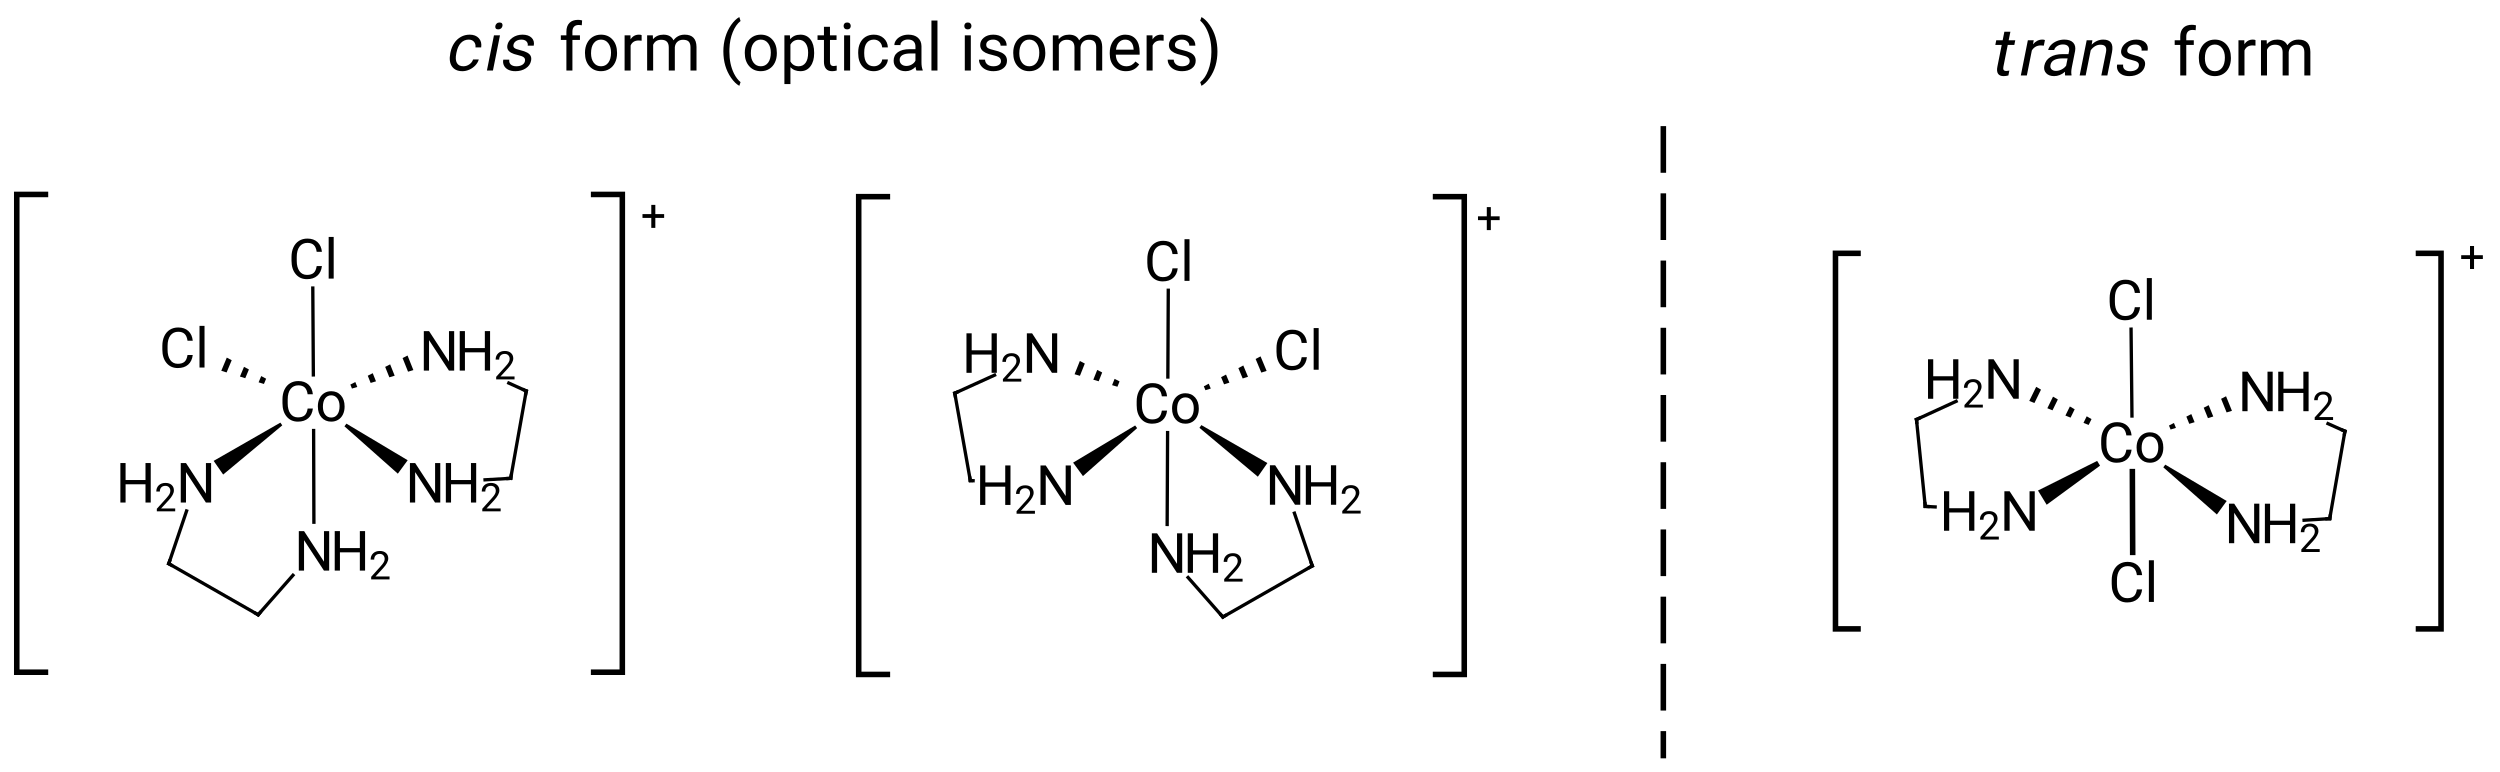 <?xml version="1.0"?>
<!DOCTYPE svg PUBLIC '-//W3C//DTD SVG 1.0//EN'
          'http://www.w3.org/TR/2001/REC-SVG-20010904/DTD/svg10.dtd'>
<svg fill-opacity="1" xmlns:xlink="http://www.w3.org/1999/xlink" color-rendering="auto" color-interpolation="auto" text-rendering="auto" stroke="black" stroke-linecap="square" width="450" stroke-miterlimit="10" shape-rendering="auto" stroke-opacity="1" fill="black" stroke-dasharray="none" font-weight="normal" stroke-width="1" viewBox="0 0 450.0 139.0" height="139" xmlns="http://www.w3.org/2000/svg" font-family="'Dialog'" font-style="normal" stroke-linejoin="miter" font-size="12px" stroke-dashoffset="0" image-rendering="auto"
><!--Generated in ChemDoodle 10.2.0: PD94bWwgdmVyc2lvbj0iMS4wIiBlbmNvZGluZz0iVVRGLTgiIHN0YW5kYWxvbmU9Im5vIj8+CjxkIGY9InM6aWN4bWwiIGlkPSIxIiBtdj0iczozLjMuMCIgcD0iczpDaGVtRG9vZGxlIiB2PSJzOjEwLjIuMCI+CiAgICA8cCBiMTA9ImI6dHJ1ZSIgYjEwNT0iYjp0cnVlIiBiMTA2PSJiOmZhbHNlIiBiMTA3PSJiOmZhbHNlIiBiMTA5PSJiOmZhbHNlIiBiMTEwPSJiOmZhbHNlIiBiMTExPSJiOnRydWUiIGIxMTI9ImI6dHJ1ZSIgYjExND0iYjp0cnVlIiBiMTE1PSJiOmZhbHNlIiBiMTE2PSJiOnRydWUiIGIxMTg9ImI6dHJ1ZSIgYjEyMT0iYjp0cnVlIiBiMTI5PSJiOmZhbHNlIiBiMTMxPSJiOmZhbHNlIiBiMTMyPSJiOmZhbHNlIiBiMTMzPSJiOnRydWUiIGIxNDU9ImI6ZmFsc2UiIGIxNDY9ImI6dHJ1ZSIgYjE0Nz0iYjpmYWxzZSIgYjE1Mj0iYjpmYWxzZSIgYjE1NT0iYjp0cnVlIiBiMTY2PSJiOnRydWUiIGIxNjc9ImI6dHJ1ZSIgYjE3MD0iYjpmYWxzZSIgYjE3MT0iYjp0cnVlIiBiMTczPSJiOnRydWUiIGIxNzk9ImI6dHJ1ZSIgYjIwMT0iYjpmYWxzZSIgYjIxNj0iYjp0cnVlIiBiMjI2PSJiOnRydWUiIGIyMjc9ImI6ZmFsc2UiIGIyMz0iYjp0cnVlIiBiMjQ9ImI6ZmFsc2UiIGIyNDU9ImI6dHJ1ZSIgYjI0Nj0iYjp0cnVlIiBiMjQ3PSJiOmZhbHNlIiBiMjQ4PSJiOmZhbHNlIiBiMjU1PSJiOmZhbHNlIiBiMjU2PSJiOnRydWUiIGIzNT0iYjpmYWxzZSIgYjQwPSJiOmZhbHNlIiBiNDE9ImI6dHJ1ZSIgYjQyPSJiOmZhbHNlIiBiOTA9ImI6ZmFsc2UiIGI5Mz0iYjp0cnVlIiBjMTA9ImM6MTI4LDEyOCwxMjgiIGMxMT0iYzoxMjgsMCwwIiBjMTI9ImM6MCwwLDAiIGMxOT0iYzowLDAsMCIgYzI9ImM6MCwwLDAiIGMzPSJjOjAsMCwwIiBjND0iYzoxMjgsMTI4LDEyOCIgYzU9ImM6MjU1LDI1NSwyNTUiIGM2PSJjOjAsMCwwIiBjNz0iYzoyNTUsMjU1LDI1NSIgYzg9ImM6MCwwLDAiIGM5PSJjOjAsMCwwIiBmMT0iZjoxNC40IiBmMTA9ImY6MTUuMCIgZjExPSJmOjAuNTIzNTk4OCIgZjEyPSJmOjIuMCIgZjEzPSJmOjIuNSIgZjE0PSJmOjEuMCIgZjE1PSJmOjAuMCIgZjE2PSJmOjMuMCIgZjE3PSJmOjIuMCIgZjE4PSJmOjQuMCIgZjE5PSJmOjAuMTA0NzE5NzYiIGYyPSJmOjEuMCIgZjIxPSJmOjEuNiIgZjIyPSJmOjMuMCIgZjIzPSJmOjAuMCIgZjI0PSJmOjEwLjAiIGYyNT0iZjoxLjAiIGYyOD0iZjoxLjAiIGYyOT0iZjoxLjAiIGYzPSJmOjAuNSIgZjMwPSJmOjAuMyIgZjMxPSJmOjAuMyIgZjM0PSJmOjYuMCIgZjM1PSJmOjUuNDk3Nzg3IiBmMzY9ImY6MC43IiBmMzc9ImY6MS4wIiBmMzg9ImY6My4wIiBmMzk9ImY6MS4yIiBmND0iZjo1LjAiIGY0MD0iZjowLjAiIGY0MT0iZjoxLjAiIGY0Mj0iZjoxMC4wIiBmNDM9ImY6MTAuMCIgZjQ0PSJmOjAuNTIzNTk4OCIgZjQ1PSJmOjUuMCIgZjQ2PSJmOjEuMCIgZjQ3PSJmOjMuMCIgZjQ4PSJmOjEuMiIgZjQ5PSJmOjAuMCIgZjU9ImY6MC4xOCIgZjUxPSJmOjQwLjAiIGY1Mj0iZjoyLjAiIGY1Mz0iZjo0MC4wIiBmNTQ9ImY6MC4zIiBmNTU9ImY6MS4wIiBmNTY9ImY6MC41IiBmNTc9ImY6MS4wIiBmNTg9ImY6Mi4wIiBmNTk9ImY6NC4wIiBmNj0iZjoxLjA0NzE5NzYiIGY2MT0iZjoyLjAiIGY2Mj0iZjoxMC4wIiBmNjM9ImY6MS4wIiBmNjU9ImY6NS4wIiBmNjY9ImY6NC4wIiBmNjc9ImY6MjAuMCIgZjY4PSJmOjAuNCIgZjY5PSJmOjMuMCIgZjc9ImY6MS41IiBmNzA9ImY6MTIuMCIgZjcxPSJmOjEwLjAiIGY5PSJmOjAuNyIgaTE1PSJpOjIiIGkxNj0iaTowIiBpMTc9Imk6MCIgaTI9Imk6MTQ0MCIgaTIyPSJpOjIiIGkyNj0iaToxIiBpMjk9Imk6MSIgaTM9Imk6MjE2MCIgaTMwPSJpOjEiIGkzMz0iaTowIiBpMzc9Imk6MCIgaTQ9Imk6MzYiIGk0MD0iaToxIiBpNDM9Imk6MSIgaTU9Imk6MzYiIGk2PSJpOjM2IiBpNz0iaTozNiIgaWQ9IjIiIHMyMD0iczpCYXNpYyIgczIyPSJzOkFuZ3N0cm9tIiB0MT0idDpSb2JvdG8sMCwxMCIgdDI9InQ6VGltZXMgTmV3IFJvbWFuLDAsMTIiLz4KICAgIDxhbiBhPSJzOm51bGwiIGNpPSJzOm51bGwiIGNuPSJzOm51bGwiIGNzPSJzOm51bGwiIGQ9InM6bnVsbCIgaWQ9IjMiIGs9InM6bnVsbCIgdD0iczpudWxsIi8+CiAgICA8Y3QgaWQ9IjQiPgogICAgICAgIDxfYy8+CiAgICA8L2N0PgogICAgPGZ0IGlkPSI1Ij4KICAgICAgICA8X2YgdmFsdWU9IlJvYm90byIvPgogICAgPC9mdD4KICAgIDxhIGF0Mj0iYjpmYWxzZSIgYXQzPSJkOjAuMCIgYXQ0PSJpOjAiIGNvMT0iYjp0cnVlIiBpZD0iNiIgbD0iczpDbyIgcD0icDM6MjkzLjQzNDcyLDIwMC4yOTE2NywwLjAiLz4KICAgIDxhIGF0Mj0iYjpmYWxzZSIgYXQzPSJkOjguNTU1Mzg5OTk2NDQ1MjI4RS04IiBhdDQ9Imk6NCIgY28xPSJiOnRydWUiIGg9Imk6MiIgaWQ9IjciIGw9InM6TiIgcD0icDM6MjcyLjI2ODA0LDIxNS4wLDAuMCIvPgogICAgPGEgYXQyPSJiOmZhbHNlIiBhdDM9ImQ6MC4wIiBhdDQ9Imk6MiIgY28xPSJiOnRydWUiIGg9Imk6MCIgaWQ9IjgiIGw9InM6Q2wiIHA9InAzOjI3MC4wMTgwNCwxOTAuNSwwLjAiLz4KICAgIDxhIGF0Mj0iYjpmYWxzZSIgYXQzPSJkOjAuMCIgYXQ0PSJpOjIiIGIxNDY9ImI6ZmFsc2UiIGNvMT0iYjp0cnVlIiBoPSJpOjIiIGlkPSI5IiBsPSJzOkNsIiBwPSJwMzoyOTMuMjY4MDQsMTc0LjUsMC4wIi8+CiAgICA8YSBhdDI9ImI6ZmFsc2UiIGF0Mz0iZDowLjAiIGF0ND0iaToyIiBjbzE9ImI6dHJ1ZSIgaD0iaToyIiBpZD0iMTAiIGw9InM6TiIgcD0icDM6MzE2LjAxOCwxOTEuMjQ5OTcsMC4wIi8+CiAgICA8YSBhdDI9ImI6ZmFsc2UiIGF0Mz0iZDowLjAiIGF0ND0iaToyIiBjbzE9ImI6dHJ1ZSIgaD0iaToyIiBpZD0iMTEiIGw9InM6TiIgcD0icDM6MzEzLjUxODA3LDIxNS4wLDAuMCIvPgogICAgPGEgYXQyPSJiOmZhbHNlIiBhdDM9ImQ6MC4wIiBhdDQ9Imk6MiIgY28xPSJiOnRydWUiIGg9Imk6MiIgaWQ9IjEyIiBsPSJzOk4iIHA9InAzOjI5My41MTgwNCwyMjcuMjUsMC4wIi8+CiAgICA8YSBhdDI9ImI6ZmFsc2UiIGF0Mz0iZDowLjAiIGF0ND0iaTowIiBjbzE9ImI6ZmFsc2UiIGlkPSIxMyIgbD0iczpDIiBwPSJwMzoyNjcuMzc0ODgsMjI5LjQ2MDA0LDAuMCIvPgogICAgPGEgYXQyPSJiOmZhbHNlIiBhdDM9ImQ6MC4wIiBhdDQ9Imk6MCIgY28xPSJiOmZhbHNlIiBpZD0iMTQiIGw9InM6QyIgcD0icDM6MzMxLjcyNTM3LDE5OC4zNzYxMywwLjAiLz4KICAgIDxhIGF0Mj0iYjpmYWxzZSIgYXQzPSJkOjAuMCIgYXQ0PSJpOjAiIGNvMT0iYjpmYWxzZSIgaWQ9IjE1IiBsPSJzOkMiIHA9InAzOjMyOC45MjU0LDIxNC4wOTY4NiwwLjAiLz4KICAgIDxhIGF0Mj0iYjpmYWxzZSIgYXQzPSJkOjAuMCIgYXQ0PSJpOjAiIGNvMT0iYjpmYWxzZSIgaWQ9IjE2IiBsPSJzOkMiIHA9InAzOjI4My40NzA2NCwyMzguNjYwMDMsMC4wIi8+CiAgICA8YiBhMT0iaTo2IiBhMj0iaTo3IiBibzI9ImI6ZmFsc2UiIGJvMz0iaToyIiBjbzE9ImI6ZmFsc2UiIGYyPSJmOjAuNiIgaWQ9IjE3IiB0PSJzOlByb3RydWRpbmciIHQxPSJ0OkxhdG8sMCwxMCIgem89InM6MyIvPgogICAgPGIgYTE9Imk6NiIgYTI9Imk6OCIgYm8yPSJiOmZhbHNlIiBibzM9Imk6MiIgY28xPSJiOmZhbHNlIiBmMj0iZjowLjYiIGlkPSIxOCIgdD0iczpSZWNlc3NlZCIgdDE9InQ6TGF0bywwLDEwIiB6bz0iczoxIi8+CiAgICA8YiBhMT0iaTo2IiBhMj0iaTo5IiBibzI9ImI6ZmFsc2UiIGJvMz0iaToyIiBjbzE9ImI6ZmFsc2UiIGYyPSJmOjAuNiIgaWQ9IjE5IiB0PSJzOlNpbmdsZSIgdDE9InQ6TGF0bywwLDEwIiB6bz0iczo1Ii8+CiAgICA8YiBhMT0iaTo2IiBhMj0iaToxMCIgYm8yPSJiOmZhbHNlIiBibzM9Imk6MiIgY28xPSJiOmZhbHNlIiBmMj0iZjowLjYiIGlkPSIyMCIgdD0iczpSZWNlc3NlZCIgdDE9InQ6TGF0bywwLDEwIiB6bz0iczowIi8+CiAgICA8YiBhMT0iaTo2IiBhMj0iaToxMSIgYm8yPSJiOmZhbHNlIiBibzM9Imk6MiIgY28xPSJiOmZhbHNlIiBmMj0iZjowLjYiIGlkPSIyMSIgdD0iczpQcm90cnVkaW5nIiB0MT0idDpMYXRvLDAsMTAiIHpvPSJzOjQiLz4KICAgIDxiIGExPSJpOjYiIGEyPSJpOjEyIiBibzI9ImI6ZmFsc2UiIGJvMz0iaToyIiBjbzE9ImI6ZmFsc2UiIGYyPSJmOjAuNiIgaWQ9IjIyIiB0PSJzOlNpbmdsZSIgdDE9InQ6TGF0bywwLDEwIiB6bz0iczoyIi8+CiAgICA8YiBhMT0iaTo3IiBhMj0iaToxMyIgYm8yPSJiOmZhbHNlIiBibzM9Imk6MiIgY28xPSJiOmZhbHNlIiBmMj0iZjowLjYiIGlkPSIyMyIgdD0iczpTaW5nbGUiIHQxPSJ0OkxhdG8sMCwxMCIgem89InM6NiIvPgogICAgPGIgYTE9Imk6MTAiIGEyPSJpOjE0IiBibzI9ImI6ZmFsc2UiIGJvMz0iaToyIiBjbzE9ImI6ZmFsc2UiIGYyPSJmOjAuNiIgaWQ9IjI0IiB0PSJzOlNpbmdsZSIgdDE9InQ6TGF0bywwLDEwIiB6bz0iczo5Ii8+CiAgICA8YiBhMT0iaToxNSIgYTI9Imk6MTEiIGJvMj0iYjpmYWxzZSIgYm8zPSJpOjIiIGNvMT0iYjpmYWxzZSIgZjI9ImY6MC42IiBpZD0iMjUiIHQ9InM6U2luZ2xlIiB0MT0idDpMYXRvLDAsMTAiIHpvPSJzOjExIi8+CiAgICA8YiBhMT0iaToxNiIgYTI9Imk6MTIiIGJvMj0iYjpmYWxzZSIgYm8zPSJpOjIiIGNvMT0iYjpmYWxzZSIgZjI9ImY6MC42IiBpZD0iMjYiIHQ9InM6U2luZ2xlIiB0MT0idDpMYXRvLDAsMTAiIHpvPSJzOjgiLz4KICAgIDxiIGExPSJpOjEzIiBhMj0iaToxNiIgYm8yPSJiOmZhbHNlIiBibzM9Imk6MiIgY28xPSJiOmZhbHNlIiBmMj0iZjowLjYiIGlkPSIyNyIgdD0iczpTaW5nbGUiIHQxPSJ0OkxhdG8sMCwxMCIgem89InM6NyIvPgogICAgPGIgYTE9Imk6MTQiIGEyPSJpOjE1IiBibzI9ImI6ZmFsc2UiIGJvMz0iaToyIiBjbzE9ImI6ZmFsc2UiIGYyPSJmOjAuNiIgaWQ9IjI4IiB0PSJzOlNpbmdsZSIgdDE9InQ6TGF0bywwLDEwIiB6bz0iczoxMCIvPgogICAgPGEgYXQyPSJiOmZhbHNlIiBhdDM9ImQ6MC4wIiBhdDQ9Imk6MCIgY28xPSJiOnRydWUiIGlkPSIyOSIgbD0iczpDbyIgcD0icDM6NDQ3LjE5MDg2LDIwMC42NjAxMywwLjAiLz4KICAgIDxhIGF0Mj0iYjpmYWxzZSIgYXQzPSJkOjAuMCIgYXQ0PSJpOjQiIGNvMT0iYjp0cnVlIiBoPSJpOjIiIGlkPSIzMCIgbD0iczpOIiBwPSJwMzo0MjcuMDIxNCwyMTUuNDMxNSwwLjAiLz4KICAgIDxhIGF0Mj0iYjpmYWxzZSIgYXQzPSJkOjAuMCIgYXQ0PSJpOjQiIGNvMT0iYjp0cnVlIiBoPSJpOjIiIGlkPSIzMSIgbD0iczpOIiBwPSJwMzo0MjQuNTY0NSwxOTEuNjQ5OTYsMC4wIi8+CiAgICA8YSBhdDI9ImI6ZmFsc2UiIGF0Mz0iZDowLjAiIGF0ND0iaToyIiBiMTQ2PSJiOmZhbHNlIiBjbzE9ImI6dHJ1ZSIgaD0iaToyIiBpZD0iMzIiIGw9InM6Q2wiIHA9InAzOjQ0Ny4zMTQ0OCwxNzQuOSwwLjAiLz4KICAgIDxhIGF0Mj0iYjpmYWxzZSIgYXQzPSJkOjAuMCIgYXQ0PSJpOjIiIGNvMT0iYjp0cnVlIiBoPSJpOjAiIGlkPSIzMyIgbD0iczpDbCIgcD0icDM6NDcwLjU2NDQ4LDE5MC45LDAuMCIvPgogICAgPGEgYXQyPSJiOmZhbHNlIiBhdDM9ImQ6MC4wIiBhdDQ9Imk6MiIgY28xPSJiOnRydWUiIGg9Imk6MiIgaWQ9IjM0IiBsPSJzOk4iIHA9InAzOjQ0Ny4wNjQ0OCwyMjcuNjUsMC4wIi8+CiAgICA8YSBhdDI9ImI6ZmFsc2UiIGF0Mz0iZDo4LjU1NTM4OTk5NjQ0NTIyOEUtOCIgYXQ0PSJpOjIiIGNvMT0iYjp0cnVlIiBoPSJpOjIiIGlkPSIzNSIgbD0iczpOIiBwPSJwMzo0NjguMzE0NDgsMjE1LjM5OTk4LDAuMCIvPgogICAgPGEgYXQyPSJiOmZhbHNlIiBhdDM9ImQ6MC4wIiBhdDQ9Imk6MCIgY28xPSJiOmZhbHNlIiBpZD0iMzYiIGw9InM6QyIgcD0icDM6NDExLjY1NzEsMjE0LjQ5Njg0LDAuMCIvPgogICAgPGEgYXQyPSJiOmZhbHNlIiBhdDM9ImQ6MC4wIiBhdDQ9Imk6MCIgY28xPSJiOmZhbHNlIiBpZD0iMzciIGw9InM6QyIgcD0icDM6NDA4Ljg1NzE1LDE5OC43NzYxMiwwLjAiLz4KICAgIDxhIGF0Mj0iYjpmYWxzZSIgYXQzPSJkOjAuMCIgYXQ0PSJpOjAiIGNvMT0iYjpmYWxzZSIgaWQ9IjM4IiBsPSJzOkMiIHA9InAzOjQ1Ny4xMTE4OCwyMzkuMDYwMDMsMC4wIi8+CiAgICA8YSBhdDI9ImI6ZmFsc2UiIGF0Mz0iZDowLjAiIGF0ND0iaTowIiBjbzE9ImI6ZmFsc2UiIGlkPSIzOSIgbD0iczpDIiBwPSJwMzo0NzMuMjA3NjQsMjI5Ljg2MDA4LDAuMCIvPgogICAgPGIgYTE9Imk6MjkiIGEyPSJpOjMwIiBibzI9ImI6ZmFsc2UiIGJvMz0iaToyIiBjbzE9ImI6ZmFsc2UiIGYyPSJmOjAuNiIgaWQ9IjQwIiB0PSJzOlByb3RydWRpbmciIHQxPSJ0OkxhdG8sMCwxMCIgem89InM6NjkiLz4KICAgIDxiIGExPSJpOjI5IiBhMj0iaTozMSIgYm8yPSJiOmZhbHNlIiBibzM9Imk6MiIgY28xPSJiOmZhbHNlIiBmMj0iZjowLjYiIGlkPSI0MSIgdD0iczpSZWNlc3NlZCIgdDE9InQ6TGF0bywwLDEwIiB6bz0iczo2NSIvPgogICAgPGIgYTE9Imk6MjkiIGEyPSJpOjMyIiBibzI9ImI6ZmFsc2UiIGJvMz0iaToyIiBjbzE9ImI6ZmFsc2UiIGYyPSJmOjAuNiIgaWQ9IjQyIiB0PSJzOlNpbmdsZSIgdDE9InQ6TGF0bywwLDEwIiB6bz0iczo3MCIvPgogICAgPGIgYTE9Imk6MjkiIGEyPSJpOjMzIiBibzI9ImI6ZmFsc2UiIGJvMz0iaToyIiBjbzE9ImI6ZmFsc2UiIGYyPSJmOjAuNiIgaWQ9IjQzIiB0PSJzOlJlY2Vzc2VkIiB0MT0idDpMYXRvLDAsMTAiIHpvPSJzOjY2Ii8+CiAgICA8YiBhMT0iaToyOSIgYTI9Imk6MzQiIGJvMj0iYjpmYWxzZSIgYm8zPSJpOjIiIGNvMT0iYjpmYWxzZSIgZjI9ImY6MC42IiBpZD0iNDQiIHQ9InM6U2luZ2xlIiB0MT0idDpMYXRvLDAsMTAiIHpvPSJzOjY3Ii8+CiAgICA8YiBhMT0iaToyOSIgYTI9Imk6MzUiIGJvMj0iYjpmYWxzZSIgYm8zPSJpOjIiIGNvMT0iYjpmYWxzZSIgZjI9ImY6MC42IiBpZD0iNDUiIHQ9InM6UHJvdHJ1ZGluZyIgdDE9InQ6TGF0bywwLDEwIiB6bz0iczo2OCIvPgogICAgPGIgYTE9Imk6MzYiIGEyPSJpOjMwIiBibzI9ImI6ZmFsc2UiIGJvMz0iaToyIiBjbzE9ImI6ZmFsc2UiIGYyPSJmOjAuNiIgaWQ9IjQ2IiB0PSJzOlNpbmdsZSIgdDE9InQ6TGF0bywwLDEwIiB6bz0iczo3NiIvPgogICAgPGIgYTE9Imk6MzEiIGEyPSJpOjM3IiBibzI9ImI6ZmFsc2UiIGJvMz0iaToyIiBjbzE9ImI6ZmFsc2UiIGYyPSJmOjAuNiIgaWQ9IjQ3IiB0PSJzOlNpbmdsZSIgdDE9InQ6TGF0bywwLDEwIiB6bz0iczo3NCIvPgogICAgPGIgYTE9Imk6MzgiIGEyPSJpOjM0IiBibzI9ImI6ZmFsc2UiIGJvMz0iaToyIiBjbzE9ImI6ZmFsc2UiIGYyPSJmOjAuNiIgaWQ9IjQ4IiB0PSJzOlNpbmdsZSIgdDE9InQ6TGF0bywwLDEwIiB6bz0iczo3MyIvPgogICAgPGIgYTE9Imk6MzUiIGEyPSJpOjM5IiBibzI9ImI6ZmFsc2UiIGJvMz0iaToyIiBjbzE9ImI6ZmFsc2UiIGYyPSJmOjAuNiIgaWQ9IjQ5IiB0PSJzOlNpbmdsZSIgdDE9InQ6TGF0bywwLDEwIiB6bz0iczo3MSIvPgogICAgPGIgYTE9Imk6MzciIGEyPSJpOjM2IiBibzI9ImI6ZmFsc2UiIGJvMz0iaToyIiBjbzE9ImI6ZmFsc2UiIGYyPSJmOjAuNiIgaWQ9IjUwIiB0PSJzOlNpbmdsZSIgdDE9InQ6TGF0bywwLDEwIiB6bz0iczo3NSIvPgogICAgPGIgYTE9Imk6MzkiIGEyPSJpOjM4IiBibzI9ImI6ZmFsc2UiIGJvMz0iaToyIiBjbzE9ImI6ZmFsc2UiIGYyPSJmOjAuNiIgaWQ9IjUxIiB0PSJzOlNpbmdsZSIgdDE9InQ6TGF0bywwLDEwIiB6bz0iczo3MiIvPgogICAgPGEgYXQyPSJiOmZhbHNlIiBhdDM9ImQ6MC4wIiBhdDQ9Imk6MCIgY28xPSJiOnRydWUiIGlkPSI1MiIgbD0iczpDbyIgcD0icDM6NjIwLjgwNDYsMjA3LjY5MDYsMC4wIi8+CiAgICA8YSBhdDI9ImI6ZmFsc2UiIGF0Mz0iZDowLjAiIGF0ND0iaToyIiBiMTQ2PSJiOmZhbHNlIiBjbzE9ImI6dHJ1ZSIgaD0iaToyIiBpZD0iNTMiIGw9InM6Q2wiIHA9InAzOjYyMC41MzQ2NywxODEuODk5OCwwLjAiLz4KICAgIDxhIGF0Mj0iYjpmYWxzZSIgYXQzPSJkOjAuMCIgYXQ0PSJpOjIiIGNvMT0iYjp0cnVlIiBoPSJpOjIiIGlkPSI1NCIgbD0iczpOIiBwPSJwMzo2NDMuMzUxNTYsMTk4LjU1ODU1LDAuMCIvPgogICAgPGEgYXQyPSJiOmZhbHNlIiBhdDM9ImQ6MC4wIiBhdDQ9Imk6MiIgY28xPSJiOnRydWUiIGg9Imk6MiIgaWQ9IjU1IiBsPSJzOk4iIHA9InAzOjY0MC45NDY2NiwyMjIuMzE4MzksMC4wIi8+CiAgICA8YSBhdDI9ImI6ZmFsc2UiIGF0Mz0iZDowLjAiIGF0ND0iaTowIiBjbzE9ImI6ZmFsc2UiIGlkPSI1NiIgbD0iczpDbCIgcD0icDM6NjIwLjkwNDcsMjMyLjY5MDQsMC4wIi8+CiAgICA8YSBhdDI9ImI6ZmFsc2UiIGF0Mz0iZDowLjAiIGF0ND0iaTo0IiBjbzE9ImI6dHJ1ZSIgaD0iaToyIiBpZD0iNTciIGw9InM6TiIgcD0icDM6NTk3LjY0MzI1LDE5Ni4zMjExOCwwLjAiLz4KICAgIDxhIGF0Mj0iYjpmYWxzZSIgYXQzPSJkOjAuMCIgYXQ0PSJpOjQiIGNvMT0iYjp0cnVlIiBoPSJpOjIiIGlkPSI1OCIgbD0iczpOIiBwPSJwMzo2MDAuNTIxMDYsMjIwLjA3NjQ1LDAuMCIvPgogICAgPGEgYXQyPSJiOmZhbHNlIiBhdDM9ImQ6MC4wIiBhdDQ9Imk6MCIgY28xPSJiOmZhbHNlIiBpZD0iNTkiIGw9InM6QyIgcD0icDM6NjU5LjA4NzMsMjA1LjYyMTc1LDAuMCIvPgogICAgPGEgYXQyPSJiOmZhbHNlIiBhdDM9ImQ6MC4wIiBhdDQ9Imk6MCIgY28xPSJiOmZhbHNlIiBpZD0iNjAiIGw9InM6QyIgcD0icDM6NjU2LjM1MDMsMjIxLjM1MzU4LDAuMCIvPgogICAgPGEgYXQyPSJiOmZhbHNlIiBhdDM9ImQ6MC4wIiBhdDQ9Imk6MCIgY28xPSJiOmZhbHNlIiBpZD0iNjEiIGw9InM6QyIgcD0icDM6NTgxLjk2NDYsMjAzLjUxMDE4LDAuMCIvPgogICAgPGEgYXQyPSJiOmZhbHNlIiBhdDM9ImQ6MC4wIiBhdDQ9Imk6MCIgY28xPSJiOmZhbHNlIiBpZD0iNjIiIGw9InM6QyIgcD0icDM6NTgzLjU0NjMsMjE5LjE0OTYxLDAuMCIvPgogICAgPGIgYTE9Imk6NTIiIGEyPSJpOjUzIiBibzI9ImI6ZmFsc2UiIGJvMz0iaToyIiBjbzE9ImI6ZmFsc2UiIGYyPSJmOjAuNiIgaWQ9IjYzIiB0PSJzOlNpbmdsZSIgdDE9InQ6TGF0bywwLDEwIiB6bz0iczo3OSIvPgogICAgPGIgYTE9Imk6NTIiIGEyPSJpOjU0IiBibzI9ImI6ZmFsc2UiIGJvMz0iaToyIiBjbzE9ImI6ZmFsc2UiIGYyPSJmOjAuNiIgaWQ9IjY0IiB0PSJzOlJlY2Vzc2VkIiB0MT0idDpMYXRvLDAsMTAiIHpvPSJzOjc3Ii8+CiAgICA8YiBhMT0iaTo1MiIgYTI9Imk6NTUiIGJvMj0iYjpmYWxzZSIgYm8zPSJpOjIiIGNvMT0iYjpmYWxzZSIgZjI9ImY6MC42IiBpZD0iNjUiIHQ9InM6UHJvdHJ1ZGluZyIgdDE9InQ6TGF0bywwLDEwIiB6bz0iczo3OCIvPgogICAgPGIgYTE9Imk6NTIiIGEyPSJpOjU2IiBibzI9ImI6ZmFsc2UiIGJvMz0iaToyIiBjbzE9ImI6ZmFsc2UiIGlkPSI2NiIgdD0iczpTaW5nbGUiIHpvPSJzOjg4Ii8+CiAgICA8YiBhMT0iaTo1MiIgYTI9Imk6NTciIGJvMj0iYjpmYWxzZSIgYm8zPSJpOjIiIGNvMT0iYjpmYWxzZSIgaWQ9IjY3IiB0PSJzOlJlY2Vzc2VkIiB6bz0iczo4NyIvPgogICAgPGIgYTE9Imk6NTIiIGEyPSJpOjU4IiBibzI9ImI6ZmFsc2UiIGJvMz0iaToyIiBjbzE9ImI6ZmFsc2UiIGlkPSI2OCIgdD0iczpQcm90cnVkaW5nIiB6bz0iczo4NiIvPgogICAgPGIgYTE9Imk6NTQiIGEyPSJpOjU5IiBibzI9ImI6ZmFsc2UiIGJvMz0iaToyIiBjbzE9ImI6ZmFsc2UiIGYyPSJmOjAuNiIgaWQ9IjY5IiB0PSJzOlNpbmdsZSIgdDE9InQ6TGF0bywwLDEwIiB6bz0iczo4MCIvPgogICAgPGIgYTE9Imk6NjAiIGEyPSJpOjU1IiBibzI9ImI6ZmFsc2UiIGJvMz0iaToyIiBjbzE9ImI6ZmFsc2UiIGYyPSJmOjAuNiIgaWQ9IjcwIiB0PSJzOlNpbmdsZSIgdDE9InQ6TGF0bywwLDEwIiB6bz0iczo4MiIvPgogICAgPGIgYTE9Imk6NTciIGEyPSJpOjYxIiBibzI9ImI6ZmFsc2UiIGJvMz0iaToyIiBjbzE9ImI6ZmFsc2UiIGYyPSJmOjAuNiIgaWQ9IjcxIiB0PSJzOlNpbmdsZSIgdDE9InQ6TGF0bywwLDEwIiB6bz0iczo4MyIvPgogICAgPGIgYTE9Imk6NjIiIGEyPSJpOjU4IiBibzI9ImI6ZmFsc2UiIGJvMz0iaToyIiBjbzE9ImI6ZmFsc2UiIGYyPSJmOjAuNiIgaWQ9IjcyIiB0PSJzOlNpbmdsZSIgdDE9InQ6TGF0bywwLDEwIiB6bz0iczo4NSIvPgogICAgPGIgYTE9Imk6NTkiIGEyPSJpOjYwIiBibzI9ImI6ZmFsc2UiIGJvMz0iaToyIiBjbzE9ImI6ZmFsc2UiIGYyPSJmOjAuNiIgaWQ9IjczIiB0PSJzOlNpbmdsZSIgdDE9InQ6TGF0bywwLDEwIiB6bz0iczo4MSIvPgogICAgPGIgYTE9Imk6NjEiIGEyPSJpOjYyIiBibzI9ImI6ZmFsc2UiIGJvMz0iaToyIiBjbzE9ImI6ZmFsc2UiIGYyPSJmOjAuNiIgaWQ9Ijc0IiB0PSJzOlNpbmdsZSIgdDE9InQ6TGF0bywwLDEwIiB6bz0iczo4NCIvPgogICAgPGJyIGJyMT0iaTowIiBicjI9ImI6ZmFsc2UiIGNvMT0iYjpmYWxzZSIgaWQ9Ijc1IiBwMT0icDI6MjQwLjAxODA0LDE2My4wIiBwMj0icDI6MzQ5LjAxODA0LDI0OS4wIiBzaDIyPSJmOjAuMCIgc2gzPSJiOmZhbHNlIiBzaDQ9ImI6ZmFsc2UiIHNoNT0iYjpmYWxzZSIvPgogICAgPGxhIGNvMT0iYjpmYWxzZSIgaWQ9Ijc2IiBwMT0icDI6MzU0LjU5NjE2LDE2Ny4zMTI1IiBwMj0icDI6MzU0LjU5NjE2LDE2Ny4zMTI1IiBzaDIyPSJmOjAuMCIgc2gzPSJiOmZhbHNlIiBzaDQ9ImI6ZmFsc2UiIHNoNT0iYjpmYWxzZSIgdD0iczorIiB0Mj0idDpSb2JvdG8sMCw4Ij4KICAgICAgICA8X2YgYT0iaTowIj4KICAgICAgICAgICAgPHI+Kzwvcj4KICAgICAgICA8L19mPgogICAgPC9sYT4KICAgIDxiciBicjE9Imk6MCIgYnIyPSJiOmZhbHNlIiBjbzE9ImI6ZmFsc2UiIGlkPSI3NyIgcDE9InAyOjUwMC41NjQ0OCwxNjMuNCIgcDI9InAyOjM5MS41NjQ0OCwyNDkuNDAwMDIiIHNoMjI9ImY6MC4wIiBzaDM9ImI6ZmFsc2UiIHNoND0iYjpmYWxzZSIgc2g1PSJiOmZhbHNlIi8+CiAgICA8bGEgY28xPSJiOmZhbHNlIiBpZD0iNzgiIHAxPSJwMjo1MDQuOTg2MzYsMTY3LjcxMjUiIHAyPSJwMjo1MDQuOTg2MzYsMTY3LjcxMjUiIHNoMjI9ImY6MC4wIiBzaDM9ImI6ZmFsc2UiIHNoND0iYjpmYWxzZSIgc2g1PSJiOmZhbHNlIiB0PSJzOisiIHQyPSJ0OlJvYm90bywwLDgiPgogICAgICAgIDxfZiBhPSJpOjAiPgogICAgICAgICAgICA8cj4rPC9yPgogICAgICAgIDwvX2Y+CiAgICA8L2xhPgogICAgPGJyIGJyMT0iaTowIiBicjI9ImI6ZmFsc2UiIGNvMT0iYjpmYWxzZSIgaWQ9Ijc5IiBwMT0icDI6NTY3LjM4NjM1LDE3My41OTk5OSIgcDI9InAyOjY3Ni4zODYzNSwyNDEuMiIgc2gyMj0iZjowLjAiIHNoMz0iYjpmYWxzZSIgc2g0PSJiOmZhbHNlIiBzaDU9ImI6ZmFsc2UiLz4KICAgIDxsYSBjbzE9ImI6ZmFsc2UiIGlkPSI4MCIgcDE9InAyOjY4MS45NjQ1LDE3NC43MTI1IiBwMj0icDI6NjgxLjk2NDUsMTc0LjcxMjUiIHNoMjI9ImY6MC4wIiBzaDM9ImI6ZmFsc2UiIHNoND0iYjpmYWxzZSIgc2g1PSJiOmZhbHNlIiB0PSJzOisiIHQyPSJ0OlJvYm90bywwLDgiPgogICAgICAgIDxfZiBhPSJpOjAiPgogICAgICAgICAgICA8cj4rPC9yPgogICAgICAgIDwvX2Y+CiAgICA8L2xhPgogICAgPGwgY28xPSJiOmZhbHNlIiBmMzg9ImY6NC43IiBmMzk9ImY6Ny40IiBpZD0iODEiIGwxPSJmOjAuMCIgbDEwPSJiOmZhbHNlIiBsMTE9ImI6ZmFsc2UiIGwxMj0iZjo1LjAiIGwxMz0iZjo1LjAiIGwyPSJiOmZhbHNlIiBsMz0iYjpmYWxzZSIgbDQ9ImI6ZmFsc2UiIGw4PSJiOmZhbHNlIiBsOT0iYjpmYWxzZSIgcDE9InAyOjUzNi40LDE1MS4yIiBwMj0icDI6NTM2LjQsMjY0LjAiIHNoMjI9ImY6MC4wIiBzaDM9ImI6ZmFsc2UiIHNoND0iYjp0cnVlIiBzaDU9ImI6ZmFsc2UiLz4KICAgIDxsYSBjbzE9ImI6ZmFsc2UiIGlkPSI4MiIgcDE9InAyOjMyMC44MDAwMiwxMzYuMCIgcDI9InAyOjMyMC44MDAwMiwxMzYuMCIgc2gyMj0iZjowLjAiIHNoMz0iYjpmYWxzZSIgc2g0PSJiOmZhbHNlIiBzaDU9ImI6ZmFsc2UiIHQ9InM6Y2lzIGZvcm0gKG9wdGljYWwgaXNvbWVycykiPgogICAgICAgIDxfZiBhPSJpOjAiPgogICAgICAgICAgICA8ciBkPSJzOmkiIGY9Imk6MCI+Y2lzPC9yPgogICAgICAgICAgICA8ciBmPSJpOjAiPiBmb3JtIChvcHRpY2FsIGlzb21lcnMpPC9yPgogICAgICAgIDwvX2Y+CiAgICA8L2xhPgogICAgPGxhIGNvMT0iYjpmYWxzZSIgaWQ9IjgzIiBwMT0icDI6NTk3Ljk1MjUsMTM3LjE0MDIzIiBwMj0icDI6NTk3Ljk1MjUsMTM3LjE0MDIzIiBzaDIyPSJmOjAuMCIgc2gzPSJiOmZhbHNlIiBzaDQ9ImI6ZmFsc2UiIHNoNT0iYjpmYWxzZSIgdD0iczp0cmFucyBmb3JtIj4KICAgICAgICA8X2YgYT0iaTowIj4KICAgICAgICAgICAgPHIgZD0iczppIiBmPSJpOjAiPnRyYW5zPC9yPgogICAgICAgICAgICA8ciBmPSJpOjAiPiBmb3JtPC9yPgogICAgICAgIDwvX2Y+CiAgICA8L2xhPgo8L2Q+Cg==--><defs id="genericDefs"
  /><g
  ><g text-rendering="geometricPrecision" transform="translate(-237,-128)" color-rendering="optimizeQuality" color-interpolation="linearRGB" stroke-linecap="butt" image-rendering="optimizeQuality"
    ><path fill="none" d="M245.178 163 L240.018 163 L240.018 249 L245.178 249"
      /><path fill="none" d="M343.858 163 L349.018 163 L349.018 249 L343.858 249"
      /><path d="M354.959 166.539 L356.545 166.539 L356.545 167.223 L354.959 167.223 L354.959 169.019 L354.233 169.019 L354.233 167.223 L352.647 167.223 L352.647 166.539 L354.233 166.539 L354.233 164.879 L354.959 164.879 Z" stroke="none"
      /><path fill="none" d="M396.724 163.4 L391.565 163.4 L391.565 249.4 L396.724 249.4"
      /><path fill="none" d="M495.404 163.4 L500.565 163.4 L500.565 249.4 L495.404 249.4"
      /><path d="M505.35 166.939 L506.936 166.939 L506.936 167.623 L505.35 167.623 L505.35 169.419 L504.623 169.419 L504.623 167.623 L503.037 167.623 L503.037 166.939 L504.623 166.939 L504.623 165.279 L505.35 165.279 Z" stroke="none"
      /><path fill="none" d="M571.442 173.6 L567.386 173.6 L567.386 241.2 L571.442 241.2"
      /><path fill="none" d="M672.33 173.6 L676.386 173.6 L676.386 241.2 L672.33 241.2"
      /><path d="M682.328 173.939 L683.914 173.939 L683.914 174.623 L682.328 174.623 L682.328 176.419 L681.601 176.419 L681.601 174.623 L680.015 174.623 L680.015 173.939 L681.601 173.939 L681.601 172.279 L682.328 172.279 Z" stroke="none"
      /><line y2="264" fill="none" stroke-dasharray="7.4,4.7" x1="536.4" x2="536.4" y1="151.2"
    /></g
    ><g transform="translate(-237,-128)" text-rendering="geometricPrecision" image-rendering="optimizeQuality" color-rendering="optimizeQuality" font-family="'Roboto'" stroke-linejoin="round" font-style="italic" color-interpolation="linearRGB"
    ><path d="M320.412 139.929 Q320.993 139.929 321.496 139.577 Q322 139.226 322.153 138.698 L323.178 138.698 Q323.04 139.243 322.596 139.735 Q322.151 140.227 321.516 140.52 Q320.88 140.814 320.236 140.814 Q318.941 140.814 318.349 139.949 Q317.757 139.085 318.057 137.585 L318.093 137.403 Q318.278 136.477 318.762 135.757 Q319.246 135.036 319.962 134.638 Q320.677 134.239 321.545 134.239 Q322.611 134.239 323.189 134.878 Q323.767 135.517 323.611 136.536 L322.585 136.536 Q322.661 135.921 322.321 135.525 Q321.982 135.13 321.366 135.13 Q320.54 135.13 319.967 135.725 Q319.394 136.319 319.169 137.444 L319.128 137.649 Q318.909 138.745 319.242 139.337 Q319.575 139.929 320.412 139.929 Z" stroke="none"
      /><path d="M325.728 140.696 L324.644 140.696 L325.912 134.356 L326.996 134.356 ZM326.16 132.675 Q326.213 132.411 326.411 132.23 Q326.608 132.048 326.924 132.048 Q327.241 132.048 327.369 132.23 Q327.496 132.411 327.444 132.675 Q327.391 132.939 327.192 133.114 Q326.992 133.29 326.676 133.29 Q326.36 133.29 326.234 133.114 Q326.108 132.939 326.16 132.675 ZM331.49 139.015 Q331.578 138.575 331.296 138.332 Q331.013 138.089 330.225 137.913 Q329.437 137.737 329.003 137.491 Q328.569 137.245 328.405 136.905 Q328.242 136.565 328.335 136.097 Q328.491 135.317 329.258 134.778 Q330.025 134.239 331.051 134.239 Q332.129 134.239 332.688 134.796 Q333.248 135.352 333.075 136.22 L331.985 136.22 Q332.074 135.774 331.76 135.452 Q331.447 135.13 330.873 135.13 Q330.281 135.13 329.895 135.388 Q329.51 135.645 329.426 136.061 Q329.348 136.454 329.619 136.653 Q329.889 136.852 330.664 137.034 Q331.44 137.216 331.893 137.468 Q332.347 137.72 332.519 138.074 Q332.691 138.429 332.589 138.939 Q332.419 139.788 331.637 140.301 Q330.855 140.814 329.771 140.814 Q329.009 140.814 328.477 140.544 Q327.945 140.274 327.711 139.791 Q327.476 139.308 327.589 138.745 L328.673 138.745 Q328.593 139.29 328.937 139.609 Q329.28 139.929 329.948 139.929 Q330.563 139.929 330.985 139.68 Q331.407 139.431 331.49 139.015 Z" stroke="none"
      /><path d="M338.951 140.696 L338.951 135.194 L337.95 135.194 L337.95 134.356 L338.951 134.356 L338.951 133.706 Q338.951 132.686 339.496 132.13 Q340.041 131.573 341.037 131.573 Q341.412 131.573 341.781 131.673 L341.723 132.552 Q341.447 132.499 341.137 132.499 Q340.61 132.499 340.322 132.807 Q340.035 133.114 340.035 133.689 L340.035 134.356 L341.389 134.356 L341.389 135.194 L340.035 135.194 L340.035 140.696 ZM342.297 137.468 Q342.297 136.536 342.663 135.792 Q343.03 135.048 343.683 134.644 Q344.336 134.239 345.174 134.239 Q346.469 134.239 347.269 135.136 Q348.069 136.032 348.069 137.52 L348.069 137.597 Q348.069 138.523 347.714 139.258 Q347.36 139.993 346.7 140.403 Q346.041 140.814 345.186 140.814 Q343.897 140.814 343.097 139.917 Q342.297 139.02 342.297 137.544 ZM343.387 137.597 Q343.387 138.651 343.876 139.29 Q344.365 139.929 345.186 139.929 Q346.012 139.929 346.498 139.281 Q346.985 138.634 346.985 137.468 Q346.985 136.425 346.49 135.777 Q345.994 135.13 345.174 135.13 Q344.371 135.13 343.879 135.769 Q343.387 136.407 343.387 137.597 ZM352.493 135.329 Q352.246 135.288 351.959 135.288 Q350.893 135.288 350.512 136.196 L350.512 140.696 L349.428 140.696 L349.428 134.356 L350.483 134.356 L350.5 135.089 Q351.034 134.239 352.012 134.239 Q352.328 134.239 352.493 134.321 ZM354.508 134.356 L354.537 135.06 Q355.235 134.239 356.418 134.239 Q357.748 134.239 358.229 135.259 Q358.545 134.802 359.052 134.52 Q359.559 134.239 360.25 134.239 Q362.336 134.239 362.371 136.448 L362.371 140.696 L361.287 140.696 L361.287 136.513 Q361.287 135.833 360.977 135.496 Q360.666 135.159 359.934 135.159 Q359.33 135.159 358.932 135.519 Q358.534 135.88 358.469 136.489 L358.469 140.696 L357.379 140.696 L357.379 136.542 Q357.379 135.159 356.026 135.159 Q354.959 135.159 354.567 136.067 L354.567 140.696 L353.483 140.696 L353.483 134.356 Z" stroke="none"
      /><path d="M367.205 137.233 Q367.205 135.909 367.56 134.69 Q367.914 133.472 368.618 132.476 Q369.321 131.48 370.076 131.069 L370.299 131.784 Q369.444 132.44 368.896 133.788 Q368.348 135.136 368.295 136.806 L368.289 137.304 Q368.289 139.565 369.115 141.23 Q369.614 142.226 370.299 142.788 L370.076 143.45 Q369.297 143.017 368.588 141.997 Q367.205 140.005 367.205 137.233 ZM371.061 137.468 Q371.061 136.536 371.427 135.792 Q371.793 135.048 372.447 134.644 Q373.1 134.239 373.938 134.239 Q375.233 134.239 376.033 135.136 Q376.832 136.032 376.832 137.52 L376.832 137.597 Q376.832 138.523 376.478 139.258 Q376.123 139.993 375.464 140.403 Q374.805 140.814 373.95 140.814 Q372.66 140.814 371.861 139.917 Q371.061 139.02 371.061 137.544 ZM372.151 137.597 Q372.151 138.651 372.64 139.29 Q373.129 139.929 373.95 139.929 Q374.776 139.929 375.262 139.281 Q375.748 138.634 375.748 137.468 Q375.748 136.425 375.253 135.777 Q374.758 135.13 373.938 135.13 Q373.135 135.13 372.643 135.769 Q372.151 136.407 372.151 137.597 ZM383.547 137.597 Q383.547 139.044 382.885 139.929 Q382.223 140.814 381.092 140.814 Q379.938 140.814 379.276 140.081 L379.276 143.134 L378.192 143.134 L378.192 134.356 L379.182 134.356 L379.235 135.06 Q379.897 134.239 381.075 134.239 Q382.217 134.239 382.882 135.101 Q383.547 135.962 383.547 137.497 ZM382.463 137.474 Q382.463 136.401 382.006 135.78 Q381.549 135.159 380.752 135.159 Q379.768 135.159 379.276 136.032 L379.276 139.061 Q379.762 139.929 380.764 139.929 Q381.543 139.929 382.003 139.31 Q382.463 138.692 382.463 137.474 ZM386.395 132.821 L386.395 134.356 L387.578 134.356 L387.578 135.194 L386.395 135.194 L386.395 139.126 Q386.395 139.507 386.553 139.697 Q386.711 139.888 387.092 139.888 Q387.28 139.888 387.608 139.817 L387.608 140.696 Q387.18 140.814 386.776 140.814 Q386.049 140.814 385.68 140.374 Q385.311 139.935 385.311 139.126 L385.311 135.194 L384.156 135.194 L384.156 134.356 L385.311 134.356 L385.311 132.821 ZM390.022 140.696 L388.938 140.696 L388.938 134.356 L390.022 134.356 ZM388.85 132.675 Q388.85 132.411 389.011 132.23 Q389.172 132.048 389.489 132.048 Q389.805 132.048 389.969 132.23 Q390.133 132.411 390.133 132.675 Q390.133 132.939 389.969 133.114 Q389.805 133.29 389.489 133.29 Q389.172 133.29 389.011 133.114 Q388.85 132.939 388.85 132.675 ZM394.299 139.929 Q394.879 139.929 395.313 139.577 Q395.746 139.226 395.793 138.698 L396.819 138.698 Q396.789 139.243 396.444 139.735 Q396.098 140.227 395.521 140.52 Q394.944 140.814 394.299 140.814 Q393.004 140.814 392.24 139.949 Q391.475 139.085 391.475 137.585 L391.475 137.403 Q391.475 136.477 391.815 135.757 Q392.155 135.036 392.79 134.638 Q393.426 134.239 394.293 134.239 Q395.36 134.239 396.066 134.878 Q396.772 135.517 396.819 136.536 L395.793 136.536 Q395.746 135.921 395.327 135.525 Q394.909 135.13 394.293 135.13 Q393.467 135.13 393.013 135.725 Q392.559 136.319 392.559 137.444 L392.559 137.649 Q392.559 138.745 393.01 139.337 Q393.461 139.929 394.299 139.929 ZM401.951 140.696 Q401.858 140.509 401.799 140.028 Q401.043 140.814 399.994 140.814 Q399.057 140.814 398.456 140.283 Q397.856 139.753 397.856 138.939 Q397.856 137.948 398.609 137.4 Q399.362 136.852 400.727 136.852 L401.781 136.852 L401.781 136.355 Q401.781 135.786 401.442 135.449 Q401.102 135.112 400.44 135.112 Q399.86 135.112 399.467 135.405 Q399.075 135.698 399.075 136.114 L397.985 136.114 Q397.985 135.64 398.322 135.197 Q398.659 134.755 399.236 134.497 Q399.813 134.239 400.504 134.239 Q401.6 134.239 402.221 134.787 Q402.842 135.335 402.865 136.296 L402.865 139.214 Q402.865 140.087 403.088 140.602 L403.088 140.696 ZM400.153 139.87 Q400.662 139.87 401.119 139.606 Q401.576 139.343 401.781 138.921 L401.781 137.62 L400.932 137.62 Q398.94 137.62 398.94 138.786 Q398.94 139.296 399.28 139.583 Q399.619 139.87 400.153 139.87 ZM405.743 140.696 L404.659 140.696 L404.659 131.696 L405.743 131.696 Z" stroke="none"
      /><path d="M411.748 140.696 L410.664 140.696 L410.664 134.356 L411.748 134.356 ZM410.576 132.675 Q410.576 132.411 410.738 132.23 Q410.899 132.048 411.215 132.048 Q411.531 132.048 411.696 132.23 Q411.86 132.411 411.86 132.675 Q411.86 132.939 411.696 133.114 Q411.531 133.29 411.215 133.29 Q410.899 133.29 410.738 133.114 Q410.576 132.939 410.576 132.675 ZM417.174 139.015 Q417.174 138.575 416.843 138.332 Q416.512 138.089 415.689 137.913 Q414.865 137.737 414.382 137.491 Q413.899 137.245 413.667 136.905 Q413.436 136.565 413.436 136.097 Q413.436 135.317 414.095 134.778 Q414.754 134.239 415.78 134.239 Q416.858 134.239 417.529 134.796 Q418.2 135.352 418.2 136.22 L417.11 136.22 Q417.11 135.774 416.732 135.452 Q416.354 135.13 415.78 135.13 Q415.188 135.13 414.854 135.388 Q414.52 135.645 414.52 136.061 Q414.52 136.454 414.83 136.653 Q415.141 136.852 415.952 137.034 Q416.764 137.216 417.268 137.468 Q417.772 137.72 418.015 138.074 Q418.258 138.429 418.258 138.939 Q418.258 139.788 417.578 140.301 Q416.899 140.814 415.815 140.814 Q415.053 140.814 414.467 140.544 Q413.881 140.274 413.55 139.791 Q413.219 139.308 413.219 138.745 L414.303 138.745 Q414.332 139.29 414.74 139.609 Q415.147 139.929 415.815 139.929 Q416.43 139.929 416.802 139.68 Q417.174 139.431 417.174 139.015 ZM419.383 137.468 Q419.383 136.536 419.749 135.792 Q420.115 135.048 420.769 134.644 Q421.422 134.239 422.26 134.239 Q423.555 134.239 424.355 135.136 Q425.155 136.032 425.155 137.52 L425.155 137.597 Q425.155 138.523 424.8 139.258 Q424.446 139.993 423.786 140.403 Q423.127 140.814 422.272 140.814 Q420.983 140.814 420.183 139.917 Q419.383 139.02 419.383 137.544 ZM420.473 137.597 Q420.473 138.651 420.962 139.29 Q421.451 139.929 422.272 139.929 Q423.098 139.929 423.584 139.281 Q424.071 138.634 424.071 137.468 Q424.071 136.425 423.575 135.777 Q423.08 135.13 422.26 135.13 Q421.457 135.13 420.965 135.769 Q420.473 136.407 420.473 137.597 ZM427.534 134.356 L427.563 135.06 Q428.26 134.239 429.444 134.239 Q430.774 134.239 431.254 135.259 Q431.571 134.802 432.077 134.52 Q432.584 134.239 433.276 134.239 Q435.362 134.239 435.397 136.448 L435.397 140.696 L434.313 140.696 L434.313 136.513 Q434.313 135.833 434.002 135.496 Q433.692 135.159 432.959 135.159 Q432.356 135.159 431.957 135.519 Q431.559 135.88 431.494 136.489 L431.494 140.696 L430.405 140.696 L430.405 136.542 Q430.405 135.159 429.051 135.159 Q427.985 135.159 427.592 136.067 L427.592 140.696 L426.508 140.696 L426.508 134.356 ZM439.662 140.814 Q438.373 140.814 437.565 139.967 Q436.756 139.12 436.756 137.702 L436.756 137.503 Q436.756 136.56 437.116 135.818 Q437.477 135.077 438.124 134.658 Q438.772 134.239 439.528 134.239 Q440.764 134.239 441.45 135.054 Q442.135 135.868 442.135 137.386 L442.135 137.837 L437.84 137.837 Q437.864 138.774 438.388 139.352 Q438.912 139.929 439.721 139.929 Q440.295 139.929 440.694 139.694 Q441.092 139.46 441.391 139.073 L442.053 139.589 Q441.256 140.814 439.662 140.814 ZM439.528 135.13 Q438.871 135.13 438.426 135.607 Q437.981 136.085 437.875 136.946 L441.051 136.946 L441.051 136.864 Q441.004 136.038 440.606 135.584 Q440.207 135.13 439.528 135.13 ZM446.453 135.329 Q446.207 135.288 445.92 135.288 Q444.854 135.288 444.473 136.196 L444.473 140.696 L443.389 140.696 L443.389 134.356 L444.444 134.356 L444.461 135.089 Q444.994 134.239 445.973 134.239 Q446.289 134.239 446.453 134.321 ZM451.141 139.015 Q451.141 138.575 450.81 138.332 Q450.479 138.089 449.656 137.913 Q448.832 137.737 448.349 137.491 Q447.865 137.245 447.634 136.905 Q447.403 136.565 447.403 136.097 Q447.403 135.317 448.062 134.778 Q448.721 134.239 449.746 134.239 Q450.825 134.239 451.495 134.796 Q452.166 135.352 452.166 136.22 L451.076 136.22 Q451.076 135.774 450.699 135.452 Q450.321 135.13 449.746 135.13 Q449.155 135.13 448.821 135.388 Q448.487 135.645 448.487 136.061 Q448.487 136.454 448.797 136.653 Q449.108 136.852 449.919 137.034 Q450.731 137.216 451.235 137.468 Q451.739 137.72 451.982 138.074 Q452.225 138.429 452.225 138.939 Q452.225 139.788 451.545 140.301 Q450.865 140.814 449.781 140.814 Q449.02 140.814 448.434 140.544 Q447.848 140.274 447.517 139.791 Q447.186 139.308 447.186 138.745 L448.27 138.745 Q448.299 139.29 448.706 139.609 Q449.114 139.929 449.781 139.929 Q450.397 139.929 450.769 139.68 Q451.141 139.431 451.141 139.015 ZM456.139 137.292 Q456.139 138.599 455.796 139.797 Q455.453 140.995 454.747 142.009 Q454.041 143.023 453.268 143.45 L453.039 142.788 Q453.942 142.097 454.49 140.641 Q455.037 139.185 455.049 137.409 L455.049 137.222 Q455.049 135.991 454.791 134.934 Q454.534 133.876 454.074 133.038 Q453.614 132.2 453.039 131.731 L453.268 131.069 Q454.041 131.497 454.741 132.499 Q455.442 133.501 455.79 134.708 Q456.139 135.915 456.139 137.292 Z" stroke="none"
      /><path d="M598.871 133.71 L598.564 135.245 L599.747 135.245 L599.58 136.083 L598.396 136.083 L597.61 140.014 Q597.534 140.395 597.654 140.585 Q597.774 140.776 598.155 140.776 Q598.342 140.776 598.684 140.706 L598.509 141.585 Q598.057 141.702 597.653 141.702 Q596.927 141.702 596.645 141.262 Q596.364 140.823 596.526 140.014 L597.312 136.083 L596.158 136.083 L596.325 135.245 L597.48 135.245 L597.787 133.71 Z" stroke="none"
      /><path d="M604.885 136.217 Q604.647 136.176 604.36 136.176 Q603.294 136.176 602.731 137.085 L601.831 141.585 L600.747 141.585 L602.015 135.245 L603.07 135.245 L602.941 135.977 Q603.644 135.127 604.623 135.127 Q604.939 135.127 605.087 135.21 ZM608.722 141.585 Q608.666 141.397 608.703 140.917 Q607.79 141.702 606.741 141.702 Q605.804 141.702 605.309 141.172 Q604.815 140.641 604.978 139.827 Q605.176 138.837 606.038 138.289 Q606.901 137.741 608.266 137.741 L609.321 137.741 L609.42 137.243 Q609.534 136.674 609.261 136.338 Q608.989 136.001 608.327 136.001 Q607.747 136.001 607.296 136.293 Q606.845 136.587 606.761 137.002 L605.671 137.002 Q605.766 136.528 606.192 136.085 Q606.617 135.643 607.246 135.385 Q607.875 135.127 608.566 135.127 Q609.662 135.127 610.173 135.675 Q610.685 136.223 610.516 137.184 L609.932 140.102 Q609.758 140.975 609.877 141.491 L609.859 141.585 ZM607.088 140.758 Q607.598 140.758 608.108 140.495 Q608.618 140.231 608.907 139.809 L609.167 138.508 L608.318 138.508 Q606.325 138.508 606.092 139.674 Q605.99 140.184 606.273 140.471 Q606.555 140.758 607.088 140.758 ZM613.629 135.245 L613.504 136.042 Q614.414 135.127 615.586 135.127 Q617.595 135.127 617.159 137.395 L616.322 141.585 L615.237 141.585 L616.077 137.389 Q616.208 136.704 615.966 136.376 Q615.724 136.048 615.073 136.048 Q614.546 136.048 614.091 136.329 Q613.637 136.61 613.323 137.067 L612.419 141.585 L611.335 141.585 L612.603 135.245 ZM621.984 139.903 Q622.072 139.464 621.789 139.22 Q621.507 138.977 620.719 138.801 Q619.931 138.626 619.497 138.38 Q619.062 138.133 618.899 137.793 Q618.736 137.454 618.829 136.985 Q618.985 136.206 619.752 135.667 Q620.519 135.127 621.544 135.127 Q622.623 135.127 623.182 135.684 Q623.742 136.241 623.568 137.108 L622.479 137.108 Q622.568 136.663 622.254 136.34 Q621.941 136.018 621.366 136.018 Q620.775 136.018 620.389 136.276 Q620.004 136.534 619.92 136.95 Q619.842 137.342 620.112 137.542 Q620.383 137.741 621.158 137.923 Q621.934 138.104 622.387 138.356 Q622.841 138.608 623.013 138.963 Q623.185 139.317 623.083 139.827 Q622.913 140.676 622.131 141.189 Q621.349 141.702 620.265 141.702 Q619.503 141.702 618.971 141.432 Q618.439 141.163 618.205 140.679 Q617.97 140.196 618.083 139.633 L619.167 139.633 Q619.087 140.178 619.431 140.498 Q619.774 140.817 620.442 140.817 Q621.057 140.817 621.479 140.568 Q621.901 140.319 621.984 139.903 Z" stroke="none"
      /><path d="M629.445 141.585 L629.445 136.083 L628.443 136.083 L628.443 135.245 L629.445 135.245 L629.445 134.594 Q629.445 133.575 629.99 133.018 Q630.535 132.462 631.531 132.462 Q631.906 132.462 632.275 132.561 L632.217 133.44 Q631.941 133.387 631.631 133.387 Q631.104 133.387 630.816 133.695 Q630.529 134.002 630.529 134.577 L630.529 135.245 L631.883 135.245 L631.883 136.083 L630.529 136.083 L630.529 141.585 ZM632.791 138.356 Q632.791 137.424 633.157 136.68 Q633.523 135.936 634.177 135.532 Q634.83 135.127 635.668 135.127 Q636.963 135.127 637.763 136.024 Q638.562 136.921 638.562 138.409 L638.562 138.485 Q638.562 139.411 638.208 140.146 Q637.854 140.881 637.194 141.292 Q636.535 141.702 635.68 141.702 Q634.391 141.702 633.591 140.805 Q632.791 139.909 632.791 138.432 ZM633.881 138.485 Q633.881 139.54 634.37 140.178 Q634.859 140.817 635.68 140.817 Q636.506 140.817 636.992 140.169 Q637.479 139.522 637.479 138.356 Q637.479 137.313 636.983 136.666 Q636.488 136.018 635.668 136.018 Q634.865 136.018 634.373 136.657 Q633.881 137.296 633.881 138.485 ZM642.986 136.217 Q642.74 136.176 642.453 136.176 Q641.387 136.176 641.006 137.085 L641.006 141.585 L639.922 141.585 L639.922 135.245 L640.977 135.245 L640.994 135.977 Q641.527 135.127 642.506 135.127 Q642.822 135.127 642.986 135.21 ZM645.002 135.245 L645.031 135.948 Q645.729 135.127 646.912 135.127 Q648.242 135.127 648.723 136.147 Q649.039 135.69 649.546 135.409 Q650.053 135.127 650.744 135.127 Q652.83 135.127 652.865 137.337 L652.865 141.585 L651.781 141.585 L651.781 137.401 Q651.781 136.721 651.471 136.384 Q651.16 136.048 650.428 136.048 Q649.824 136.048 649.426 136.408 Q649.027 136.768 648.963 137.377 L648.963 141.585 L647.873 141.585 L647.873 137.43 Q647.873 136.048 646.519 136.048 Q645.453 136.048 645.061 136.956 L645.061 141.585 L643.977 141.585 L643.977 135.245 Z" stroke="none"
    /></g
    ><g stroke-linecap="butt" transform="translate(-237,-128)" text-rendering="geometricPrecision" color-rendering="optimizeQuality" image-rendering="optimizeQuality" font-family="'Roboto'" color-interpolation="linearRGB" stroke-width="0.6"
    ><path d="M310.358 191.995 L309.463 192.449 L309.463 192.449 L310.447 194.906 L310.447 194.906 L311.408 194.617 L310.358 191.995 ZM307.225 193.585 L306.33 194.04 L306.33 194.04 L307.082 195.917 L307.082 195.917 L308.043 195.628 L308.043 195.628 L307.225 193.585 ZM304.092 195.175 L303.196 195.63 L303.196 195.63 L303.716 196.929 L304.678 196.64 L304.092 195.175 ZM300.958 196.766 L300.063 197.22 L300.351 197.94 L300.351 197.94 L301.313 197.651 L300.958 196.766 Z" stroke="none"
      /><path d="M277.821 192.368 L276.829 194.743 L276.829 194.743 L277.788 195.039 L277.788 195.039 L278.707 192.843 L278.707 192.843 L277.821 192.368 ZM280.92 194.031 L280.188 195.78 L280.188 195.78 L281.148 196.077 L281.805 194.506 L281.805 194.506 L280.92 194.031 ZM284.018 195.693 L283.548 196.819 L283.548 196.819 L284.508 197.115 L284.508 197.115 L284.904 196.168 L284.904 196.168 L284.018 195.693 Z" stroke="none"
      /><line y2="221.998" fill="none" x1="293.451" x2="293.502" y1="205.495"
      /><path d="M287.467 204.073 L287.809 204.566 L277.17 213.42 L275.458 210.957 Z" stroke="none"
      /><path d="M299.001 204.74 L299.355 204.256 L310.382 210.844 L308.609 213.264 Z" stroke="none"
      /><line y2="179.85" fill="none" x1="293.404" x2="293.303" y1="195.482"
      /><line y2="229.46" fill="none" x1="270.585" x2="267.375" y1="219.973"
      /><line y2="238.66" fill="none" x1="267.375" x2="283.471" y1="229.46"
      /><line y2="231.553" fill="none" x1="283.471" x2="289.729" y1="238.66"
      /><line y2="198.376" fill="none" x1="328.587" x2="331.725" y1="196.952"
      /><line y2="214.097" fill="none" x1="331.725" x2="328.925" y1="198.376"
      /><line y2="214.367" fill="none" x1="328.925" x2="324.311" y1="214.097"
    /></g
    ><g font-size="10px" transform="translate(-237,-128)" text-rendering="geometricPrecision" image-rendering="optimizeQuality" color-rendering="optimizeQuality" font-family="'Roboto'" stroke-linejoin="round" color-interpolation="linearRGB"
    ><path d="M293.317 201.542 Q293.186 202.67 292.485 203.282 Q291.784 203.895 290.622 203.895 Q289.363 203.895 288.603 202.992 Q287.844 202.089 287.844 200.575 L287.844 199.891 Q287.844 198.9 288.198 198.148 Q288.552 197.396 289.201 196.993 Q289.851 196.59 290.705 196.59 Q291.838 196.59 292.522 197.223 Q293.205 197.855 293.317 198.973 L292.375 198.973 Q292.253 198.124 291.845 197.743 Q291.438 197.362 290.705 197.362 Q289.807 197.362 289.296 198.026 Q288.786 198.69 288.786 199.916 L288.786 200.604 Q288.786 201.761 289.27 202.445 Q289.753 203.129 290.622 203.129 Q291.404 203.129 291.821 202.775 Q292.238 202.421 292.375 201.542 ZM294.216 201.107 Q294.216 200.331 294.521 199.711 Q294.826 199.09 295.371 198.754 Q295.915 198.417 296.613 198.417 Q297.692 198.417 298.359 199.164 Q299.026 199.911 299.026 201.151 L299.026 201.214 Q299.026 201.986 298.73 202.599 Q298.435 203.212 297.885 203.553 Q297.336 203.895 296.623 203.895 Q295.549 203.895 294.882 203.148 Q294.216 202.401 294.216 201.171 ZM295.124 201.214 Q295.124 202.093 295.532 202.626 Q295.94 203.158 296.623 203.158 Q297.312 203.158 297.717 202.618 Q298.122 202.079 298.122 201.107 Q298.122 200.238 297.71 199.698 Q297.297 199.159 296.613 199.159 Q295.945 199.159 295.534 199.691 Q295.124 200.223 295.124 201.214 Z" stroke="none"
      /><path d="M275 218.457 L274.058 218.457 L270.478 212.978 L270.478 218.457 L269.536 218.457 L269.536 211.348 L270.478 211.348 L274.067 216.851 L274.067 211.348 L275 211.348 Z" transform="translate(272.268,215) rotate(0) translate(-272.268,-215)" stroke="none"
      /><path d="M264.132 218.457 L263.189 218.457 L263.189 215.171 L259.605 215.171 L259.605 218.457 L258.668 218.457 L258.668 211.348 L259.605 211.348 L259.605 214.404 L263.189 214.404 L263.189 211.348 L264.132 211.348 Z" transform="translate(272.268,215) rotate(0) translate(-272.268,-215)" stroke="none"
      /><path d="M268.536 220.041 L265.229 220.041 L265.229 219.58 L266.976 217.639 Q267.364 217.198 267.512 216.923 Q267.659 216.647 267.659 216.353 Q267.659 215.957 267.42 215.704 Q267.181 215.451 266.782 215.451 Q266.303 215.451 266.038 215.723 Q265.773 215.995 265.773 216.481 L265.132 216.481 Q265.132 215.784 265.581 215.354 Q266.03 214.924 266.782 214.924 Q267.486 214.924 267.895 215.293 Q268.304 215.663 268.304 216.276 Q268.304 217.022 267.354 218.051 L266.002 219.518 L268.536 219.518 Z" transform="translate(272.268,215) rotate(0) translate(-272.268,-215)" stroke="none"
      /><path d="M271.695 191.897 Q271.563 193.024 270.863 193.637 Q270.162 194.25 269 194.25 Q267.74 194.25 266.981 193.347 Q266.222 192.443 266.222 190.93 L266.222 190.246 Q266.222 189.255 266.576 188.503 Q266.93 187.751 267.579 187.348 Q268.228 186.945 269.083 186.945 Q270.216 186.945 270.899 187.578 Q271.583 188.21 271.695 189.328 L270.753 189.328 Q270.631 188.478 270.223 188.098 Q269.815 187.717 269.083 187.717 Q268.185 187.717 267.674 188.381 Q267.164 189.045 267.164 190.27 L267.164 190.959 Q267.164 192.116 267.647 192.8 Q268.131 193.483 269 193.483 Q269.781 193.483 270.199 193.129 Q270.616 192.775 270.753 191.897 ZM273.814 194.152 L272.911 194.152 L272.911 186.652 L273.814 186.652 Z" stroke="none"
      /><path d="M318.75 194.707 L317.808 194.707 L314.228 189.228 L314.228 194.707 L313.286 194.707 L313.286 187.598 L314.228 187.598 L317.817 193.101 L317.817 187.598 L318.75 187.598 Z" stroke="none"
      /><path d="M325.214 194.707 L324.271 194.707 L324.271 191.421 L320.687 191.421 L320.687 194.707 L319.75 194.707 L319.75 187.598 L320.687 187.598 L320.687 190.654 L324.271 190.654 L324.271 187.598 L325.214 187.598 Z" stroke="none"
      /><path d="M329.618 196.291 L326.311 196.291 L326.311 195.83 L328.058 193.889 Q328.446 193.448 328.594 193.173 Q328.741 192.897 328.741 192.602 Q328.741 192.207 328.502 191.954 Q328.263 191.701 327.864 191.701 Q327.386 191.701 327.12 191.973 Q326.855 192.245 326.855 192.731 L326.214 192.731 Q326.214 192.034 326.663 191.604 Q327.112 191.174 327.864 191.174 Q328.568 191.174 328.977 191.543 Q329.386 191.913 329.386 192.526 Q329.386 193.272 328.436 194.301 L327.084 195.768 L329.618 195.768 Z" stroke="none"
      /><path d="M316.25 218.457 L315.308 218.457 L311.728 212.978 L311.728 218.457 L310.786 218.457 L310.786 211.348 L311.728 211.348 L315.317 216.851 L315.317 211.348 L316.25 211.348 Z" stroke="none"
      /><path d="M322.714 218.457 L321.772 218.457 L321.772 215.171 L318.188 215.171 L318.188 218.457 L317.25 218.457 L317.25 211.348 L318.188 211.348 L318.188 214.404 L321.772 214.404 L321.772 211.348 L322.714 211.348 Z" stroke="none"
      /><path d="M327.118 220.041 L323.811 220.041 L323.811 219.58 L325.558 217.639 Q325.947 217.198 326.094 216.923 Q326.241 216.647 326.241 216.353 Q326.241 215.957 326.002 215.704 Q325.763 215.451 325.364 215.451 Q324.886 215.451 324.62 215.723 Q324.355 215.995 324.355 216.481 L323.714 216.481 Q323.714 215.784 324.163 215.354 Q324.612 214.924 325.364 214.924 Q326.068 214.924 326.477 215.293 Q326.886 215.663 326.886 216.276 Q326.886 217.022 325.936 218.051 L324.584 219.518 L327.118 219.518 Z" stroke="none"
      /><path d="M296.25 230.707 L295.308 230.707 L291.728 225.228 L291.728 230.707 L290.786 230.707 L290.786 223.598 L291.728 223.598 L295.317 229.101 L295.317 223.598 L296.25 223.598 Z" stroke="none"
      /><path d="M302.714 230.707 L301.772 230.707 L301.772 227.421 L298.188 227.421 L298.188 230.707 L297.25 230.707 L297.25 223.598 L298.188 223.598 L298.188 226.654 L301.772 226.654 L301.772 223.598 L302.714 223.598 Z" stroke="none"
      /><path d="M307.118 232.291 L303.811 232.291 L303.811 231.83 L305.558 229.889 Q305.946 229.448 306.094 229.173 Q306.241 228.897 306.241 228.603 Q306.241 228.207 306.002 227.954 Q305.763 227.701 305.364 227.701 Q304.886 227.701 304.62 227.973 Q304.355 228.245 304.355 228.731 L303.714 228.731 Q303.714 228.034 304.163 227.604 Q304.612 227.174 305.364 227.174 Q306.068 227.174 306.477 227.543 Q306.886 227.913 306.886 228.526 Q306.886 229.272 305.936 230.301 L304.584 231.768 L307.118 231.768 Z" stroke="none"
      /><path d="M294.945 175.897 Q294.813 177.024 294.113 177.637 Q293.412 178.25 292.25 178.25 Q290.99 178.25 290.231 177.347 Q289.472 176.443 289.472 174.93 L289.472 174.246 Q289.472 173.255 289.826 172.503 Q290.18 171.751 290.829 171.348 Q291.478 170.945 292.333 170.945 Q293.466 170.945 294.149 171.578 Q294.833 172.21 294.945 173.328 L294.003 173.328 Q293.881 172.478 293.473 172.098 Q293.065 171.717 292.333 171.717 Q291.435 171.717 290.924 172.381 Q290.414 173.045 290.414 174.27 L290.414 174.959 Q290.414 176.116 290.897 176.8 Q291.381 177.483 292.25 177.483 Q293.031 177.483 293.449 177.129 Q293.866 176.775 294.003 175.897 ZM297.064 178.152 L296.161 178.152 L296.161 170.652 L297.064 170.652 Z" stroke="none"
    /></g
    ><g stroke-linecap="butt" font-size="10px" transform="translate(-237,-128)" text-rendering="geometricPrecision" image-rendering="optimizeQuality" color-rendering="optimizeQuality" font-family="'Roboto'" color-interpolation="linearRGB" stroke-width="0.6" stroke-miterlimit="5"
    ><path fill="none" d="M267.535 228.986 L267.375 229.46 L267.809 229.708"
      /><path fill="none" d="M331.638 198.868 L331.725 198.376 L331.27 198.17"
      /><path fill="none" d="M328.426 214.126 L328.925 214.097 L329.013 213.605"
      /><path fill="none" d="M283.801 238.285 L283.471 238.66 L283.037 238.412"
      /><path d="M431.372 192.981 L430.423 195.363 L430.423 195.363 L431.387 195.644 L431.387 195.644 L432.266 193.439 L432.266 193.439 L431.372 192.981 ZM434.5 194.586 L433.798 196.347 L433.798 196.347 L434.763 196.628 L434.763 196.628 L435.394 195.045 L434.5 194.586 ZM437.628 196.192 L437.174 197.331 L438.138 197.612 L438.521 196.651 L437.628 196.192 Z" stroke-miterlimit="10" stroke="none"
      /><path d="M463.9 192.147 L463.012 192.615 L463.012 192.615 L464.035 195.065 L464.992 194.763 L463.9 192.147 ZM460.791 193.786 L459.903 194.255 L459.903 194.255 L460.683 196.123 L460.683 196.123 L461.641 195.821 L461.641 195.821 L460.791 193.786 ZM457.683 195.425 L456.795 195.894 L456.795 195.894 L457.332 197.181 L457.332 197.181 L458.29 196.879 L458.29 196.879 L457.683 195.425 ZM454.575 197.065 L453.687 197.533 L453.687 197.533 L453.981 198.239 L454.939 197.937 L454.939 197.937 L454.575 197.065 Z" stroke-miterlimit="10" stroke="none"
      /><line y2="222.398" fill="none" stroke-miterlimit="10" x1="447.166" x2="447.089" y1="205.864"
      /><path d="M452.9 205.01 L453.244 204.518 L465.129 211.348 L463.412 213.808 Z" stroke-miterlimit="10" stroke="none"
      /><path d="M441.327 204.583 L441.682 205.067 L431.93 213.696 L430.158 211.275 Z" stroke-miterlimit="10" stroke="none"
      /><line y2="180.25" fill="none" stroke-miterlimit="10" x1="447.214" x2="447.289" y1="195.862"
      /><line y2="229.86" fill="none" stroke-miterlimit="10" x1="469.997" x2="473.208" y1="220.373"
      /><line y2="239.06" fill="none" stroke-miterlimit="10" x1="473.208" x2="457.112" y1="229.86"
      /><line y2="231.953" fill="none" stroke-miterlimit="10" x1="457.112" x2="450.854" y1="239.06"
      /><line y2="198.776" fill="none" stroke-miterlimit="10" x1="416.018" x2="408.857" y1="195.527"
      /><line y2="214.497" fill="none" stroke-miterlimit="10" x1="408.857" x2="411.657" y1="198.776"
      /><line y2="214.507" fill="none" stroke-miterlimit="10" x1="411.657" x2="411.824" y1="214.497"
      /><path d="M447.074 201.91 Q446.942 203.038 446.241 203.651 Q445.541 204.264 444.378 204.264 Q443.119 204.264 442.359 203.36 Q441.6 202.457 441.6 200.943 L441.6 200.26 Q441.6 199.268 441.954 198.517 Q442.308 197.765 442.957 197.362 Q443.607 196.959 444.461 196.959 Q445.594 196.959 446.278 197.591 Q446.961 198.224 447.074 199.342 L446.131 199.342 Q446.009 198.492 445.601 198.111 Q445.194 197.73 444.461 197.73 Q443.563 197.73 443.053 198.394 Q442.542 199.059 442.542 200.284 L442.542 200.973 Q442.542 202.13 443.026 202.813 Q443.509 203.497 444.378 203.497 Q445.16 203.497 445.577 203.143 Q445.995 202.789 446.131 201.91 ZM447.972 201.476 Q447.972 200.699 448.277 200.079 Q448.582 199.459 449.127 199.122 Q449.671 198.785 450.37 198.785 Q451.449 198.785 452.115 199.532 Q452.782 200.279 452.782 201.519 L452.782 201.583 Q452.782 202.355 452.486 202.967 Q452.191 203.58 451.642 203.922 Q451.092 204.264 450.379 204.264 Q449.305 204.264 448.639 203.517 Q447.972 202.769 447.972 201.539 ZM448.88 201.583 Q448.88 202.462 449.288 202.994 Q449.696 203.526 450.379 203.526 Q451.068 203.526 451.473 202.987 Q451.878 202.447 451.878 201.476 Q451.878 200.606 451.466 200.067 Q451.053 199.527 450.37 199.527 Q449.701 199.527 449.291 200.06 Q448.88 200.592 448.88 201.583 Z" stroke="none"
      /><path d="M448.992 176.297 Q448.86 177.424 448.159 178.037 Q447.459 178.65 446.296 178.65 Q445.037 178.65 444.277 177.747 Q443.518 176.843 443.518 175.33 L443.518 174.646 Q443.518 173.655 443.872 172.903 Q444.226 172.151 444.875 171.748 Q445.525 171.345 446.379 171.345 Q447.512 171.345 448.196 171.978 Q448.879 172.61 448.992 173.728 L448.049 173.728 Q447.927 172.879 447.52 172.498 Q447.112 172.117 446.379 172.117 Q445.481 172.117 444.971 172.781 Q444.461 173.445 444.461 174.671 L444.461 175.359 Q444.461 176.516 444.944 177.2 Q445.427 177.883 446.296 177.883 Q447.078 177.883 447.495 177.529 Q447.913 177.175 448.049 176.297 ZM451.111 178.552 L450.208 178.552 L450.208 171.052 L451.111 171.052 Z" stroke="none"
      /><path d="M472.242 192.297 Q472.11 193.424 471.409 194.037 Q470.709 194.65 469.546 194.65 Q468.287 194.65 467.527 193.747 Q466.768 192.843 466.768 191.33 L466.768 190.646 Q466.768 189.655 467.122 188.903 Q467.476 188.151 468.125 187.748 Q468.775 187.345 469.629 187.345 Q470.762 187.345 471.446 187.978 Q472.129 188.61 472.242 189.728 L471.299 189.728 Q471.177 188.879 470.77 188.498 Q470.362 188.117 469.629 188.117 Q468.731 188.117 468.221 188.781 Q467.711 189.445 467.711 190.671 L467.711 191.359 Q467.711 192.516 468.194 193.2 Q468.677 193.883 469.546 193.883 Q470.328 193.883 470.745 193.529 Q471.163 193.175 471.299 192.297 ZM474.361 194.552 L473.458 194.552 L473.458 187.052 L474.361 187.052 Z" stroke="none"
      /><path d="M429.753 218.888 L428.811 218.888 L425.232 213.41 L425.232 218.888 L424.289 218.888 L424.289 211.779 L425.232 211.779 L428.821 217.282 L428.821 211.779 L429.753 211.779 Z" stroke="none"
      /><path d="M418.885 218.888 L417.943 218.888 L417.943 215.602 L414.359 215.602 L414.359 218.888 L413.421 218.888 L413.421 211.779 L414.359 211.779 L414.359 214.836 L417.943 214.836 L417.943 211.779 L418.885 211.779 Z" stroke="none"
      /><path d="M423.289 220.473 L419.982 220.473 L419.982 220.012 L421.729 218.07 Q422.118 217.63 422.265 217.354 Q422.412 217.079 422.412 216.784 Q422.412 216.389 422.173 216.136 Q421.934 215.883 421.535 215.883 Q421.057 215.883 420.792 216.155 Q420.526 216.427 420.526 216.912 L419.885 216.912 Q419.885 216.215 420.334 215.786 Q420.783 215.356 421.535 215.356 Q422.239 215.356 422.648 215.725 Q423.057 216.094 423.057 216.708 Q423.057 217.453 422.107 218.483 L420.755 219.949 L423.289 219.949 Z" stroke="none"
      /><path d="M471.046 218.857 L470.104 218.857 L466.525 213.379 L466.525 218.857 L465.583 218.857 L465.583 211.748 L466.525 211.748 L470.114 217.251 L470.114 211.748 L471.046 211.748 Z" transform="translate(468.315,215.4) rotate(0) translate(-468.315,-215.4)" stroke="none"
      /><path d="M477.51 218.857 L476.568 218.857 L476.568 215.571 L472.984 215.571 L472.984 218.857 L472.046 218.857 L472.046 211.748 L472.984 211.748 L472.984 214.804 L476.568 214.804 L476.568 211.748 L477.51 211.748 Z" transform="translate(468.315,215.4) rotate(0) translate(-468.315,-215.4)" stroke="none"
      /><path d="M481.915 220.441 L478.607 220.441 L478.607 219.98 L480.355 218.039 Q480.743 217.598 480.89 217.323 Q481.038 217.047 481.038 216.752 Q481.038 216.357 480.798 216.104 Q480.559 215.851 480.161 215.851 Q479.682 215.851 479.417 216.123 Q479.152 216.395 479.152 216.881 L478.51 216.881 Q478.51 216.184 478.959 215.754 Q479.408 215.324 480.161 215.324 Q480.864 215.324 481.273 215.694 Q481.682 216.063 481.682 216.676 Q481.682 217.422 480.733 218.451 L479.38 219.918 L481.915 219.918 Z" transform="translate(468.315,215.4) rotate(0) translate(-468.315,-215.4)" stroke="none"
      /><path d="M449.796 231.107 L448.854 231.107 L445.275 225.629 L445.275 231.107 L444.333 231.107 L444.333 223.998 L445.275 223.998 L448.864 229.501 L448.864 223.998 L449.796 223.998 Z" stroke="none"
      /><path d="M456.26 231.107 L455.318 231.107 L455.318 227.821 L451.734 227.821 L451.734 231.107 L450.796 231.107 L450.796 223.998 L451.734 223.998 L451.734 227.054 L455.318 227.054 L455.318 223.998 L456.26 223.998 Z" stroke="none"
      /><path d="M460.665 232.691 L457.357 232.691 L457.357 232.23 L459.105 230.289 Q459.493 229.849 459.64 229.573 Q459.788 229.297 459.788 229.003 Q459.788 228.607 459.548 228.354 Q459.309 228.101 458.911 228.101 Q458.432 228.101 458.167 228.373 Q457.902 228.645 457.902 229.131 L457.26 229.131 Q457.26 228.434 457.709 228.004 Q458.158 227.574 458.911 227.574 Q459.614 227.574 460.023 227.944 Q460.432 228.313 460.432 228.926 Q460.432 229.672 459.483 230.701 L458.13 232.168 L460.665 232.168 Z" stroke="none"
      /><path d="M427.296 195.107 L426.354 195.107 L422.775 189.629 L422.775 195.107 L421.833 195.107 L421.833 187.998 L422.775 187.998 L426.364 193.5 L426.364 187.998 L427.296 187.998 Z" stroke="none"
      /><path d="M416.428 195.107 L415.486 195.107 L415.486 191.821 L411.902 191.821 L411.902 195.107 L410.964 195.107 L410.964 187.998 L411.902 187.998 L411.902 191.054 L415.486 191.054 L415.486 187.998 L416.428 187.998 Z" stroke="none"
      /><path d="M420.833 196.691 L417.525 196.691 L417.525 196.23 L419.272 194.289 Q419.661 193.848 419.808 193.573 Q419.955 193.297 419.955 193.002 Q419.955 192.607 419.716 192.354 Q419.477 192.101 419.078 192.101 Q418.6 192.101 418.335 192.373 Q418.07 192.645 418.07 193.131 L417.428 193.131 Q417.428 192.434 417.877 192.004 Q418.326 191.574 419.078 191.574 Q419.782 191.574 420.191 191.943 Q420.6 192.313 420.6 192.926 Q420.6 193.672 419.65 194.701 L418.298 196.168 L420.833 196.168 Z" stroke="none"
      /><path fill="none" d="M411.569 214.005 L411.657 214.497 L412.156 214.527"
      /><path fill="none" d="M473.047 229.387 L473.208 229.86 L472.774 230.108"
      /><path fill="none" d="M456.781 238.685 L457.112 239.06 L457.546 238.812"
      /><path fill="none" d="M409.312 198.57 L408.857 198.776 L408.945 199.268"
      /><path d="M637.69 199.328 L636.796 199.786 L637.79 202.239 L638.75 201.946 L637.69 199.328 ZM634.563 200.931 L633.669 201.389 L633.669 201.389 L634.429 203.264 L635.389 202.971 L634.563 200.931 ZM631.436 202.534 L630.542 202.992 L631.068 204.289 L631.068 204.289 L632.028 203.996 L631.436 202.534 ZM628.309 204.137 L627.415 204.595 L627.707 205.314 L628.667 205.021 L628.667 205.021 L628.309 204.137 Z" stroke-miterlimit="10" stroke="none"
      /><path d="M626.395 212.122 L626.748 211.636 L637.802 218.18 L636.039 220.608 Z" stroke-miterlimit="10" stroke="none"
      /><line y2="187.25" fill="none" stroke-miterlimit="10" x1="620.754" x2="620.591" y1="202.877"
      /><line y2="205.622" fill="none" stroke-miterlimit="10" x1="656.042" x2="659.087" y1="204.255"
      /><line y2="221.642" fill="none" stroke-miterlimit="10" x1="656.35" x2="651.739" y1="221.354"
      /><line y2="221.354" fill="none" stroke-miterlimit="10" x1="659.087" x2="656.35" y1="205.622"
      /><line y2="219.247" fill="none" stroke-miterlimit="10" x1="583.546" x2="585.323" y1="219.15"
      /><line y2="219.15" fill="none" stroke-miterlimit="10" x1="581.965" x2="583.546" y1="203.51"
      /><line y2="203.51" fill="none" stroke-miterlimit="10" x1="589.101" x2="581.965" y1="200.238"
      /><path stroke-miterlimit="10" d="M614.486 210.963 L615.007 211.817 L605.4 218.855 L603.837 216.294 Z" stroke-width="1" stroke="none"
      /><path stroke-miterlimit="10" d="M603.514 197.629 L602.269 200.166 L602.269 200.166 L603.198 200.542 L604.38 198.134 L603.514 197.629 ZM606.545 199.397 L605.521 201.483 L605.521 201.483 L606.451 201.859 L606.451 201.859 L607.411 199.902 L606.545 199.397 ZM609.576 201.165 L608.774 202.799 L608.774 202.799 L609.704 203.175 L609.704 203.175 L610.442 201.67 L610.442 201.67 L609.576 201.165 ZM612.607 202.933 L612.027 204.115 L612.956 204.491 L613.473 203.438 L612.607 202.933 Z" stroke-width="1" stroke="none"
      /><line fill="none" x1="620.825" x2="620.884" y1="212.894" y2="227.425" stroke-width="1" stroke-miterlimit="10"
      /><path d="M620.687 208.941 Q620.556 210.069 619.855 210.681 Q619.154 211.294 617.992 211.294 Q616.732 211.294 615.973 210.391 Q615.214 209.488 615.214 207.974 L615.214 207.29 Q615.214 206.299 615.568 205.547 Q615.922 204.795 616.571 204.392 Q617.221 203.989 618.075 203.989 Q619.208 203.989 619.891 204.622 Q620.575 205.254 620.687 206.372 L619.745 206.372 Q619.623 205.523 619.215 205.142 Q618.808 204.761 618.075 204.761 Q617.177 204.761 616.666 205.425 Q616.156 206.089 616.156 207.315 L616.156 208.003 Q616.156 209.16 616.64 209.844 Q617.123 210.528 617.992 210.528 Q618.773 210.528 619.191 210.173 Q619.608 209.82 619.745 208.941 ZM621.586 208.506 Q621.586 207.73 621.891 207.109 Q622.196 206.489 622.741 206.153 Q623.285 205.816 623.983 205.816 Q625.062 205.816 625.729 206.563 Q626.395 207.31 626.395 208.55 L626.395 208.613 Q626.395 209.385 626.1 209.998 Q625.805 210.611 625.255 210.952 Q624.706 211.294 623.993 211.294 Q622.919 211.294 622.252 210.547 Q621.586 209.8 621.586 208.57 ZM622.494 208.613 Q622.494 209.492 622.902 210.025 Q623.309 210.557 623.993 210.557 Q624.682 210.557 625.087 210.017 Q625.492 209.478 625.492 208.506 Q625.492 207.637 625.08 207.097 Q624.667 206.558 623.983 206.558 Q623.314 206.558 622.904 207.09 Q622.494 207.622 622.494 208.613 Z" stroke="none"
      /><path d="M646.083 202.016 L645.141 202.016 L641.562 196.537 L641.562 202.016 L640.62 202.016 L640.62 194.906 L641.562 194.906 L645.151 200.409 L645.151 194.906 L646.083 194.906 Z" stroke="none"
      /><path d="M652.547 202.016 L651.605 202.016 L651.605 198.729 L648.021 198.729 L648.021 202.016 L647.083 202.016 L647.083 194.906 L648.021 194.906 L648.021 197.963 L651.605 197.963 L651.605 194.906 L652.547 194.906 Z" stroke="none"
      /><path d="M656.952 203.6 L653.644 203.6 L653.644 203.139 L655.392 201.197 Q655.78 200.757 655.927 200.481 Q656.075 200.206 656.075 199.911 Q656.075 199.516 655.835 199.263 Q655.596 199.01 655.198 199.01 Q654.719 199.01 654.454 199.282 Q654.189 199.554 654.189 200.039 L653.547 200.039 Q653.547 199.343 653.996 198.913 Q654.445 198.483 655.198 198.483 Q655.901 198.483 656.31 198.852 Q656.72 199.221 656.72 199.835 Q656.72 200.58 655.77 201.61 L654.418 203.076 L656.952 203.076 Z" stroke="none"
      /><path d="M643.679 225.775 L642.736 225.775 L639.157 220.297 L639.157 225.775 L638.215 225.775 L638.215 218.666 L639.157 218.666 L642.746 224.169 L642.746 218.666 L643.679 218.666 Z" stroke="none"
      /><path d="M650.143 225.775 L649.2 225.775 L649.2 222.489 L645.616 222.489 L645.616 225.775 L644.679 225.775 L644.679 218.666 L645.616 218.666 L645.616 221.723 L649.2 221.723 L649.2 218.666 L650.143 218.666 Z" stroke="none"
      /><path d="M654.547 227.36 L651.24 227.36 L651.24 226.899 L652.987 224.957 Q653.375 224.517 653.523 224.241 Q653.67 223.966 653.67 223.671 Q653.67 223.276 653.431 223.023 Q653.191 222.77 652.793 222.77 Q652.314 222.77 652.049 223.042 Q651.784 223.314 651.784 223.799 L651.143 223.799 Q651.143 223.102 651.591 222.673 Q652.04 222.243 652.793 222.243 Q653.496 222.243 653.905 222.612 Q654.315 222.981 654.315 223.595 Q654.315 224.34 653.365 225.37 L652.013 226.836 L654.547 226.836 Z" stroke="none"
      /><path d="M622.212 183.296 Q622.08 184.424 621.379 185.037 Q620.679 185.65 619.517 185.65 Q618.257 185.65 617.498 184.746 Q616.738 183.843 616.738 182.329 L616.738 181.646 Q616.738 180.655 617.092 179.903 Q617.446 179.151 618.096 178.748 Q618.745 178.345 619.6 178.345 Q620.732 178.345 621.416 178.977 Q622.1 179.61 622.212 180.728 L621.269 180.728 Q621.148 179.878 620.74 179.498 Q620.332 179.117 619.6 179.117 Q618.701 179.117 618.191 179.781 Q617.681 180.445 617.681 181.67 L617.681 182.359 Q617.681 183.516 618.164 184.2 Q618.648 184.883 619.517 184.883 Q620.298 184.883 620.715 184.529 Q621.133 184.175 621.269 183.296 ZM624.331 185.552 L623.428 185.552 L623.428 178.052 L624.331 178.052 Z" stroke="none"
      /><path fill="none" d="M658.631 205.417 L659.087 205.622 L659.002 206.114"
      /><path fill="none" d="M655.851 221.385 L656.35 221.354 L656.436 220.861"
      /><path d="M603.253 223.534 L602.311 223.534 L598.731 218.055 L598.731 223.534 L597.789 223.534 L597.789 216.424 L598.731 216.424 L602.32 221.927 L602.32 216.424 L603.253 216.424 Z" stroke="none"
      /><path d="M592.385 223.534 L591.442 223.534 L591.442 220.247 L587.858 220.247 L587.858 223.534 L586.921 223.534 L586.921 216.424 L587.858 216.424 L587.858 219.481 L591.442 219.481 L591.442 216.424 L592.385 216.424 Z" stroke="none"
      /><path d="M596.789 225.118 L593.482 225.118 L593.482 224.657 L595.229 222.715 Q595.617 222.275 595.765 221.999 Q595.912 221.724 595.912 221.429 Q595.912 221.034 595.673 220.781 Q595.434 220.528 595.035 220.528 Q594.557 220.528 594.291 220.8 Q594.026 221.072 594.026 221.557 L593.385 221.557 Q593.385 220.861 593.834 220.431 Q594.283 220.001 595.035 220.001 Q595.739 220.001 596.148 220.37 Q596.557 220.739 596.557 221.353 Q596.557 222.098 595.607 223.128 L594.255 224.594 L596.789 224.594 Z" stroke="none"
      /><path fill="none" d="M584.046 219.177 L583.546 219.15 L583.496 218.652"
      /><path fill="none" d="M582.419 203.302 L581.965 203.51 L582.015 204.008"
      /><path d="M600.375 199.778 L599.433 199.778 L595.854 194.3 L595.854 199.778 L594.911 199.778 L594.911 192.669 L595.854 192.669 L599.443 198.172 L599.443 192.669 L600.375 192.669 Z" stroke="none"
      /><path d="M589.507 199.778 L588.564 199.778 L588.564 196.492 L584.981 196.492 L584.981 199.778 L584.043 199.778 L584.043 192.669 L584.981 192.669 L584.981 195.726 L588.564 195.726 L588.564 192.669 L589.507 192.669 Z" stroke="none"
      /><path d="M593.911 201.362 L590.604 201.362 L590.604 200.901 L592.351 198.96 Q592.74 198.52 592.887 198.244 Q593.034 197.968 593.034 197.674 Q593.034 197.279 592.795 197.025 Q592.556 196.772 592.157 196.772 Q591.679 196.772 591.413 197.044 Q591.148 197.317 591.148 197.802 L590.507 197.802 Q590.507 197.105 590.956 196.675 Q591.405 196.245 592.157 196.245 Q592.861 196.245 593.27 196.615 Q593.679 196.984 593.679 197.597 Q593.679 198.343 592.729 199.373 L591.377 200.839 L593.911 200.839 Z" stroke="none"
      /><path d="M622.582 234.087 Q622.45 235.215 621.75 235.828 Q621.049 236.44 619.887 236.44 Q618.627 236.44 617.868 235.537 Q617.108 234.634 617.108 233.12 L617.108 232.436 Q617.108 231.445 617.462 230.693 Q617.816 229.941 618.466 229.538 Q619.115 229.136 619.97 229.136 Q621.102 229.136 621.786 229.768 Q622.47 230.4 622.582 231.518 L621.64 231.518 Q621.518 230.669 621.11 230.288 Q620.702 229.907 619.97 229.907 Q619.071 229.907 618.561 230.571 Q618.051 231.235 618.051 232.461 L618.051 233.149 Q618.051 234.307 618.534 234.99 Q619.018 235.674 619.887 235.674 Q620.668 235.674 621.085 235.32 Q621.503 234.966 621.64 234.087 ZM624.701 236.343 L623.798 236.343 L623.798 228.843 L624.701 228.843 Z" stroke="none"
    /></g
  ></g
></svg
>
